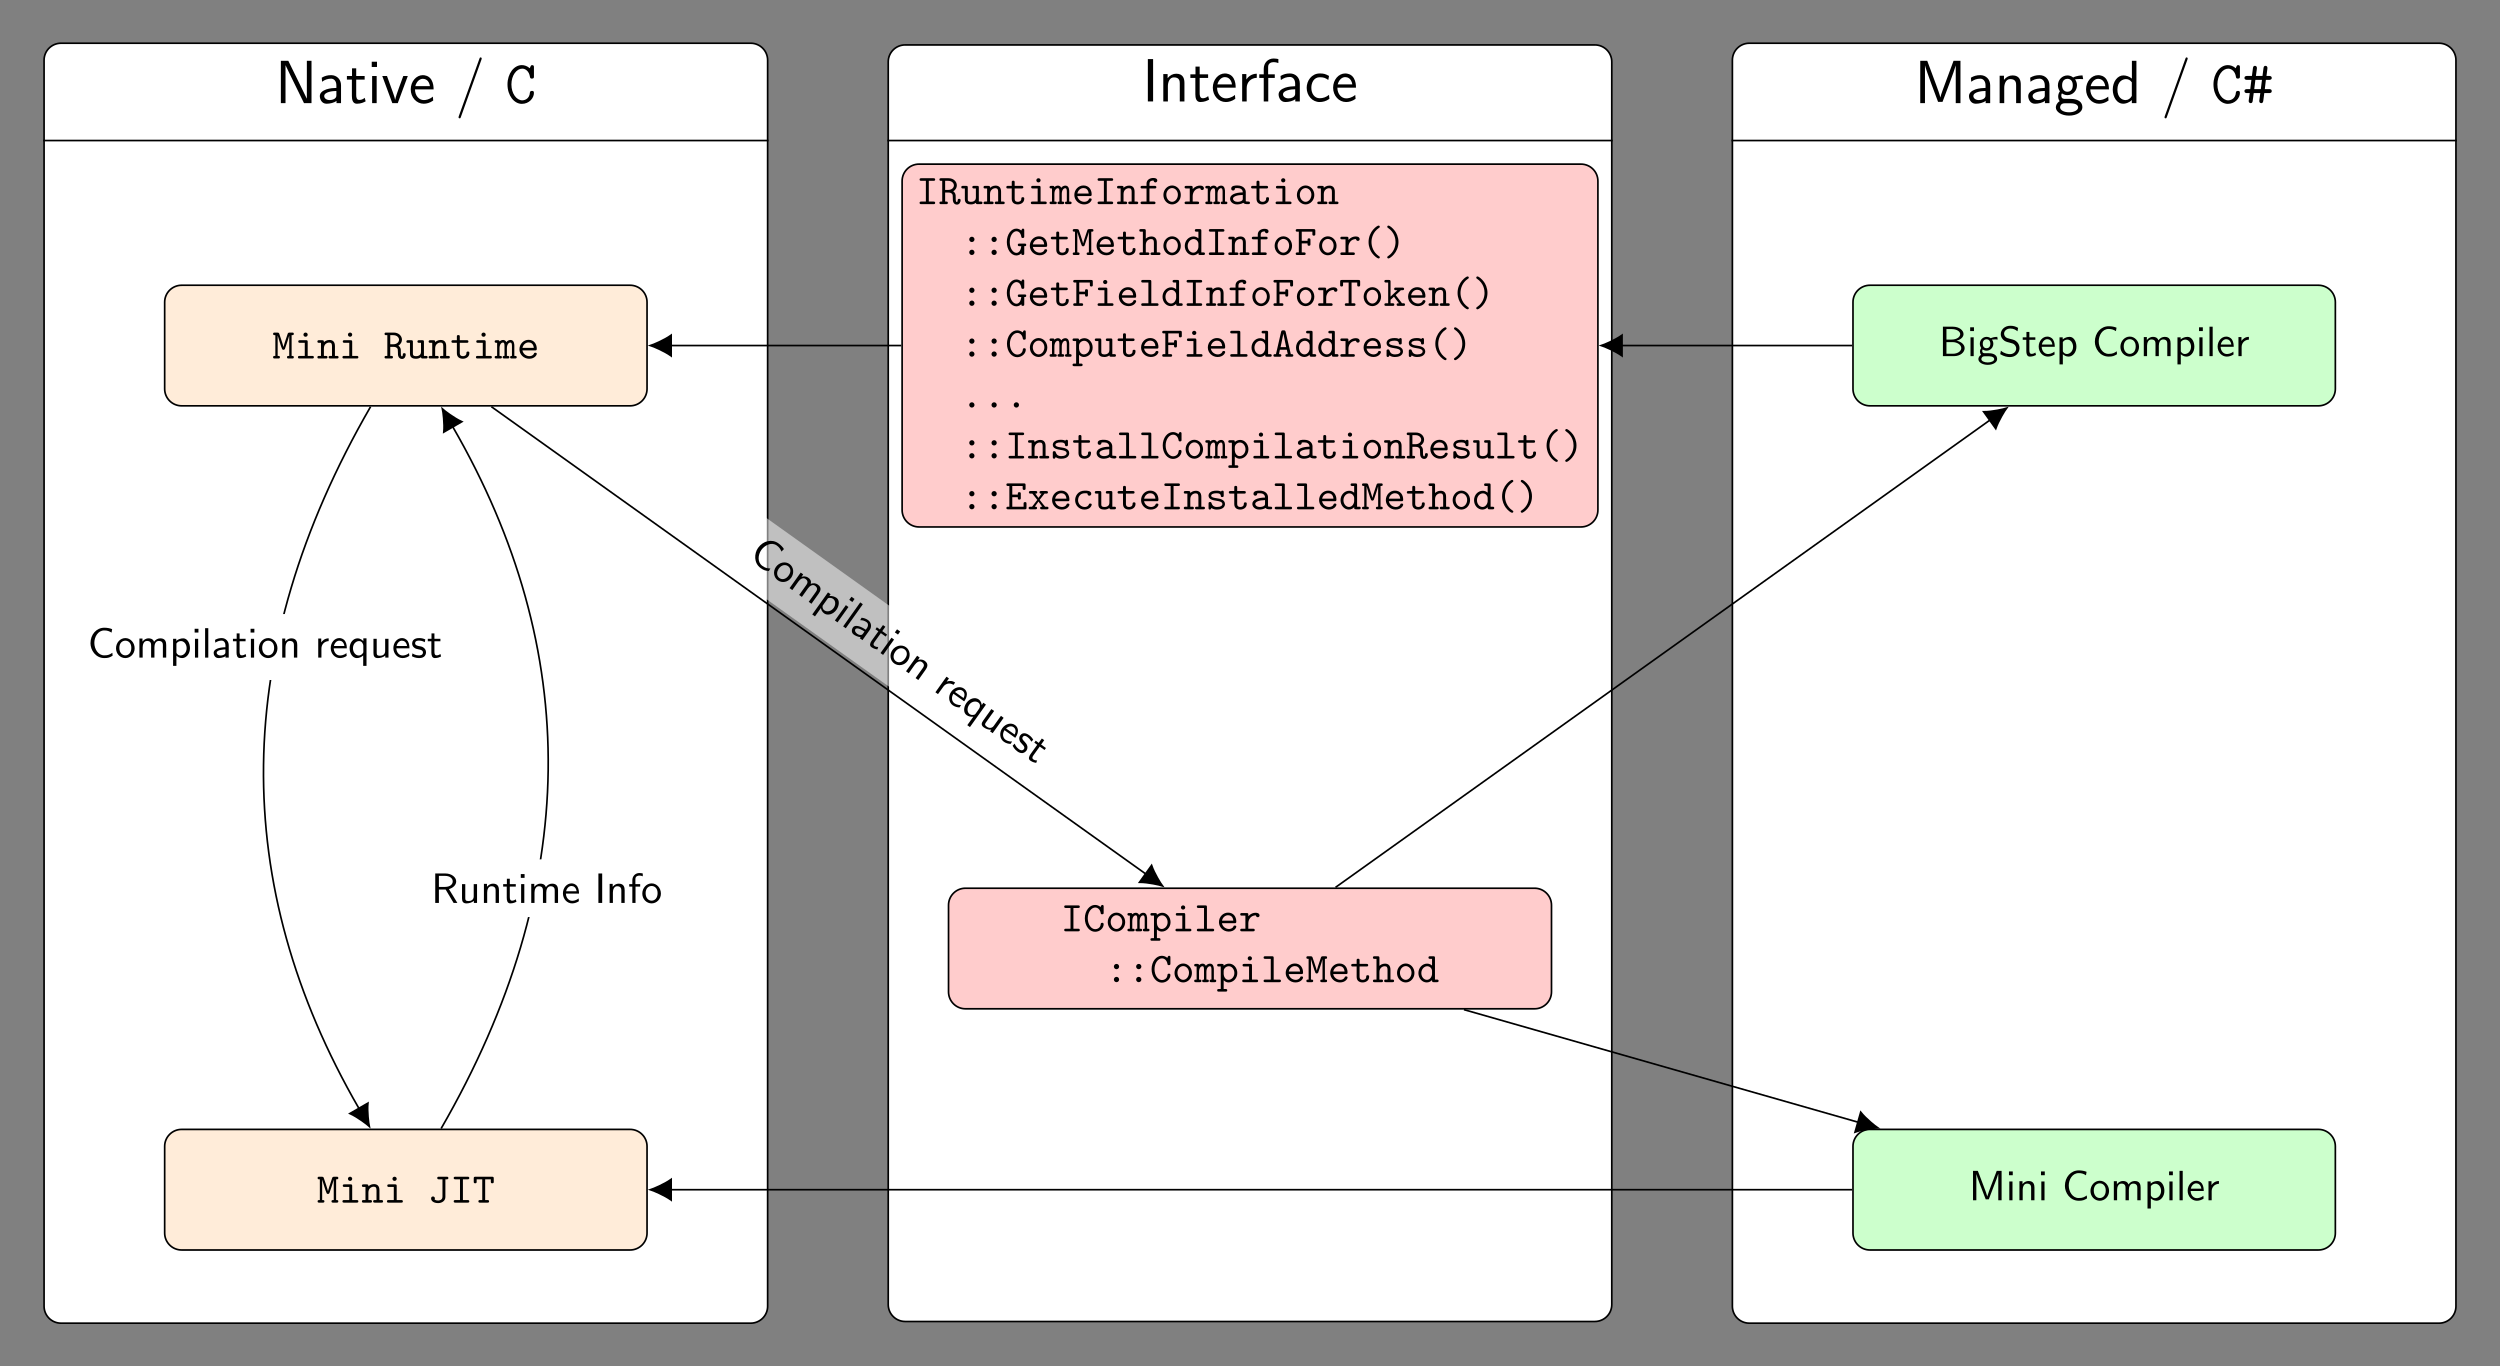 <?xml version="1.0" encoding="UTF-8"?>
<svg xmlns="http://www.w3.org/2000/svg" xmlns:xlink="http://www.w3.org/1999/xlink" width="587.651pt" height="321.189pt" viewBox="0 0 587.651 321.189" version="1.1">
<rect x="0" y="0" width="587.651" height="321.189" fill="#808080" stroke="none"/>
<defs>
<g>
<symbol overflow="visible" id="glyph0-0">
<path style="stroke:none;" d=""/>
</symbol>
<symbol overflow="visible" id="glyph0-1">
<path style="stroke:none;" d="M 3.062 -9.953 L 1.312 -9.953 L 1.312 0 L 2.406 0 L 2.406 -8.891 L 2.422 -8.891 C 2.547 -8.609 3.297 -7.062 3.578 -6.484 L 6.75 0 L 8.516 0 L 8.516 -9.953 L 7.422 -9.953 L 7.422 -1.062 L 7.406 -1.062 C 7.266 -1.344 6.531 -2.891 6.234 -3.469 Z M 3.062 -9.953 "/>
</symbol>
<symbol overflow="visible" id="glyph0-2">
<path style="stroke:none;" d="M 5.609 -4.203 C 5.609 -5.578 4.625 -6.578 3.281 -6.578 C 2.422 -6.578 1.781 -6.391 1.078 -5.984 L 1.156 -5.031 C 1.797 -5.5 2.453 -5.75 3.281 -5.75 C 3.938 -5.75 4.516 -5.219 4.516 -4.172 L 4.516 -3.578 C 3.875 -3.562 3.016 -3.516 2.156 -3.234 C 1.188 -2.891 0.625 -2.359 0.625 -1.656 C 0.625 -1.016 1 0.141 2.219 0.141 C 3.016 0.141 4.016 -0.094 4.547 -0.531 L 4.547 0 L 5.609 0 Z M 4.516 -1.922 C 4.516 -1.641 4.516 -1.297 4.047 -1 C 3.656 -0.766 3.172 -0.719 2.953 -0.719 C 2.188 -0.719 1.656 -1.141 1.656 -1.656 C 1.656 -2.641 3.641 -2.859 4.516 -2.859 Z M 4.516 -1.922 "/>
</symbol>
<symbol overflow="visible" id="glyph0-3">
<path style="stroke:none;" d="M 2.453 -5.531 L 4.438 -5.531 L 4.438 -6.375 L 2.453 -6.375 L 2.453 -8.188 L 1.469 -8.188 L 1.469 -6.375 L 0.266 -6.375 L 0.266 -5.531 L 1.438 -5.531 L 1.438 -1.672 C 1.438 -0.844 1.625 0.141 2.609 0.141 C 3.578 0.141 4.234 -0.188 4.672 -0.422 L 4.453 -1.25 C 3.953 -0.797 3.422 -0.75 3.172 -0.75 C 2.531 -0.75 2.453 -1.422 2.453 -1.922 Z M 2.453 -5.531 "/>
</symbol>
<symbol overflow="visible" id="glyph0-4">
<path style="stroke:none;" d="M 2.266 -9.734 L 1.031 -9.734 L 1.031 -8.5 L 2.266 -8.5 Z M 2.188 -6.375 L 1.125 -6.375 L 1.125 0 L 2.188 0 Z M 2.188 -6.375 "/>
</symbol>
<symbol overflow="visible" id="glyph0-5">
<path style="stroke:none;" d="M 6.203 -6.375 L 5.141 -6.375 L 4.094 -3.516 C 3.844 -2.828 3.312 -1.312 3.234 -0.781 L 3.219 -0.781 C 3.141 -1.281 2.859 -2.062 2.641 -2.688 L 1.312 -6.375 L 0.203 -6.375 L 2.562 0 L 3.844 0 Z M 6.203 -6.375 "/>
</symbol>
<symbol overflow="visible" id="glyph0-6">
<path style="stroke:none;" d="M 5.844 -3.234 C 5.844 -3.844 5.781 -4.719 5.328 -5.484 C 4.734 -6.469 3.734 -6.578 3.312 -6.578 C 1.766 -6.578 0.469 -5.094 0.469 -3.234 C 0.469 -1.328 1.844 0.141 3.516 0.141 C 4.172 0.141 4.969 -0.047 5.75 -0.609 C 5.75 -0.672 5.703 -1.125 5.703 -1.141 C 5.688 -1.156 5.672 -1.484 5.672 -1.531 C 4.812 -0.812 3.969 -0.719 3.547 -0.719 C 2.438 -0.719 1.484 -1.703 1.469 -3.234 Z M 1.547 -4 C 1.797 -4.969 2.469 -5.719 3.312 -5.719 C 3.766 -5.719 4.75 -5.516 4.984 -4 Z M 1.547 -4 "/>
</symbol>
<symbol overflow="visible" id="glyph0-7">
<path style="stroke:none;" d="M 6.172 -10.234 C 6.234 -10.422 6.234 -10.453 6.234 -10.484 C 6.234 -10.672 6.094 -10.75 5.984 -10.75 C 5.797 -10.75 5.75 -10.625 5.688 -10.438 L 0.844 3.062 C 0.781 3.25 0.781 3.281 0.781 3.312 C 0.781 3.469 0.891 3.578 1.047 3.578 C 1.234 3.578 1.281 3.438 1.328 3.281 Z M 6.172 -10.234 "/>
</symbol>
<symbol overflow="visible" id="glyph0-8">
<path style="stroke:none;" d="M 2.531 -9.953 L 1.297 -9.953 L 1.297 0 L 2.531 0 Z M 2.531 -9.953 "/>
</symbol>
<symbol overflow="visible" id="glyph0-9">
<path style="stroke:none;" d="M 6.078 -4.312 C 6.078 -5.188 5.891 -6.516 4.156 -6.516 C 3.359 -6.516 2.672 -6.156 2.125 -5.469 L 2.125 -6.438 L 1.109 -6.438 L 1.109 0 L 2.188 0 L 2.188 -3.578 C 2.188 -4.453 2.531 -5.656 3.609 -5.656 C 4.953 -5.656 4.984 -4.719 4.984 -4.219 L 4.984 0 L 6.078 0 Z M 6.078 -4.312 "/>
</symbol>
<symbol overflow="visible" id="glyph0-10">
<path style="stroke:none;" d="M 2.188 -3.141 C 2.188 -4.594 3.266 -5.531 4.562 -5.547 L 4.562 -6.516 C 3.25 -6.5 2.5 -5.734 2.109 -5.172 L 2.109 -6.438 L 1.125 -6.438 L 1.125 0 L 2.188 0 Z M 2.188 -3.141 "/>
</symbol>
<symbol overflow="visible" id="glyph0-11">
<path style="stroke:none;" d="M 2.484 -5.531 L 4.016 -5.531 L 4.016 -6.375 L 2.453 -6.375 L 2.453 -8.094 C 2.453 -9.062 3.266 -9.234 3.75 -9.234 C 4.25 -9.234 4.688 -9.078 4.859 -9.016 L 4.859 -9.953 C 4.766 -9.984 4.281 -10.094 3.766 -10.094 C 2.391 -10.094 1.422 -9.047 1.422 -7.656 L 1.422 -6.375 L 0.375 -6.375 L 0.375 -5.531 L 1.422 -5.531 L 1.422 0 L 2.484 0 Z M 2.484 -5.531 "/>
</symbol>
<symbol overflow="visible" id="glyph0-12">
<path style="stroke:none;" d="M 5.75 -1.547 C 5.094 -1.016 4.359 -0.75 3.562 -0.75 C 2.359 -0.75 1.594 -1.812 1.594 -3.203 C 1.594 -4.391 2.172 -5.688 3.594 -5.688 C 4.562 -5.688 4.969 -5.469 5.578 -5.047 L 5.75 -5.984 C 4.922 -6.469 4.453 -6.578 3.594 -6.578 C 1.625 -6.578 0.5 -4.828 0.5 -3.203 C 0.5 -1.359 1.828 0.141 3.547 0.141 C 4.25 0.141 5.047 -0.031 5.844 -0.609 C 5.844 -0.641 5.797 -1.094 5.781 -1.141 Z M 5.75 -1.547 "/>
</symbol>
<symbol overflow="visible" id="glyph0-13">
<path style="stroke:none;" d="M 3 -9.953 L 1.359 -9.953 L 1.359 0 L 2.469 0 L 2.469 -8.844 L 2.484 -8.844 C 2.688 -7.875 5 -1.734 5.547 -0.297 L 6.594 -0.297 C 7.078 -1.531 9.438 -7.781 9.703 -8.859 L 9.703 0 L 10.812 0 L 10.812 -9.953 L 9.188 -9.953 L 7.547 -5.531 C 6.797 -3.531 6.234 -2.016 6.094 -1.359 L 6.078 -1.359 C 6.031 -1.609 5.859 -2.141 5.672 -2.703 C 5.406 -3.469 5.406 -3.5 5.172 -4.094 Z M 3 -9.953 "/>
</symbol>
<symbol overflow="visible" id="glyph0-14">
<path style="stroke:none;" d="M 4.891 -5.656 C 4.891 -5.656 4.922 -5.625 4.938 -5.594 C 5.234 -5.625 5.547 -5.672 6.078 -5.672 C 6.125 -5.672 6.453 -5.672 6.812 -5.641 L 6.656 -6.516 C 6.391 -6.516 5.406 -6.5 4.453 -6.031 C 3.984 -6.438 3.406 -6.516 3.125 -6.516 C 1.875 -6.516 0.875 -5.469 0.875 -4.203 C 0.875 -3.688 1.031 -3.219 1.344 -2.781 C 1.016 -2.328 0.938 -1.891 0.938 -1.547 C 0.938 -1.016 1.141 -0.656 1.297 -0.469 C 0.562 0 0.391 0.609 0.391 1.016 C 0.391 2.062 1.75 2.938 3.5 2.938 C 5.25 2.938 6.625 2.094 6.625 1 C 6.625 -1 4.297 -1 3.719 -1 L 2.5 -1 C 2.297 -1 1.672 -1 1.672 -1.766 C 1.672 -2.078 1.734 -2.172 1.828 -2.297 C 2.062 -2.125 2.531 -1.875 3.109 -1.875 C 4.344 -1.875 5.359 -2.891 5.359 -4.203 C 5.359 -4.719 5.172 -5.25 4.875 -5.641 Z M 3.125 -2.672 C 2.5 -2.672 1.859 -3.094 1.859 -4.188 C 1.859 -5.469 2.672 -5.719 3.109 -5.719 C 3.75 -5.719 4.375 -5.297 4.375 -4.203 C 4.375 -2.922 3.578 -2.672 3.125 -2.672 Z M 3.734 0.031 C 4.047 0.031 5.625 0.031 5.625 1.016 C 5.625 1.672 4.641 2.156 3.516 2.156 C 2.391 2.156 1.391 1.703 1.391 1 C 1.391 0.969 1.391 0.031 2.484 0.031 Z M 3.734 0.031 "/>
</symbol>
<symbol overflow="visible" id="glyph0-15">
<path style="stroke:none;" d="M 6.062 -9.953 L 5 -9.953 L 5 -5.766 C 4.344 -6.312 3.594 -6.516 2.984 -6.516 C 1.625 -6.516 0.5 -5.047 0.5 -3.188 C 0.5 -1.328 1.562 0.141 2.922 0.141 C 3.453 0.141 4.266 -0.031 4.984 -0.734 L 4.984 0 L 6.062 0 Z M 4.984 -1.688 C 4.641 -1.078 4.125 -0.719 3.5 -0.719 C 2.625 -0.719 1.594 -1.391 1.594 -3.172 C 1.594 -5.078 2.812 -5.656 3.641 -5.656 C 4.203 -5.656 4.656 -5.359 4.984 -4.891 Z M 4.984 -1.688 "/>
</symbol>
<symbol overflow="visible" id="glyph1-0">
<path style="stroke:none;" d=""/>
</symbol>
<symbol overflow="visible" id="glyph1-1">
<path style="stroke:none;" d="M 6.797 -8.391 C 6.797 -8.625 6.797 -8.938 6.391 -8.938 C 6.141 -8.938 6.062 -8.781 6.016 -8.672 C 5.969 -8.562 5.859 -8.312 5.812 -8.203 C 5.219 -8.719 4.562 -8.938 3.953 -8.938 C 2.109 -8.938 0.578 -6.953 0.578 -4.391 C 0.578 -1.766 2.156 0.172 3.953 0.172 C 5.641 0.172 6.797 -1.156 6.797 -2.422 C 6.797 -2.875 6.5 -2.875 6.328 -2.875 C 6.125 -2.875 5.891 -2.797 5.859 -2.547 C 5.75 -0.766 4.297 -0.656 4.062 -0.656 C 2.719 -0.656 1.5 -2.219 1.5 -4.391 C 1.5 -6.562 2.734 -8.109 4.047 -8.109 C 4.812 -8.109 5.672 -7.484 5.859 -6.172 C 5.906 -5.859 6.031 -5.766 6.328 -5.766 C 6.797 -5.766 6.797 -6.031 6.797 -6.312 Z M 6.797 -8.391 "/>
</symbol>
<symbol overflow="visible" id="glyph1-2">
<path style="stroke:none;" d="M 5.141 -2.359 L 6.234 -2.359 C 6.422 -2.359 6.891 -2.359 6.891 -2.828 C 6.891 -3.297 6.438 -3.297 6.234 -3.297 L 5.266 -3.297 L 5.516 -5.469 L 6.234 -5.469 C 6.422 -5.469 6.891 -5.469 6.891 -5.922 C 6.891 -6.391 6.438 -6.391 6.234 -6.391 L 5.656 -6.391 L 5.875 -8.125 C 5.938 -8.594 5.688 -8.766 5.422 -8.766 C 5.016 -8.766 4.984 -8.391 4.953 -8.203 L 4.719 -6.391 L 3.172 -6.391 L 3.406 -8.125 C 3.453 -8.594 3.203 -8.766 2.938 -8.766 C 2.531 -8.766 2.5 -8.391 2.469 -8.203 L 2.234 -6.391 L 1.141 -6.391 C 0.953 -6.391 0.484 -6.391 0.484 -5.938 C 0.484 -5.469 0.938 -5.469 1.141 -5.469 L 2.109 -5.469 L 1.844 -3.297 L 1.141 -3.297 C 0.953 -3.297 0.484 -3.297 0.484 -2.844 C 0.484 -2.359 0.938 -2.359 1.141 -2.359 L 1.719 -2.359 L 1.484 -0.641 C 1.406 0 1.906 0 1.953 0 C 2.359 0 2.391 -0.375 2.422 -0.562 L 2.656 -2.359 L 4.203 -2.359 L 3.969 -0.641 C 3.891 0 4.391 0 4.438 0 C 4.828 0 4.875 -0.375 4.906 -0.562 Z M 3.047 -5.469 L 4.594 -5.469 L 4.328 -3.297 L 2.781 -3.297 Z M 3.047 -5.469 "/>
</symbol>
<symbol overflow="visible" id="glyph2-0">
<path style="stroke:none;" d=""/>
</symbol>
<symbol overflow="visible" id="glyph2-1">
<path style="stroke:none;" d="M 2.891 -3.672 C 2.766 -3.312 2.688 -3.031 2.625 -2.734 L 2.609 -2.734 C 2.516 -3.203 1.641 -5.797 1.609 -5.859 C 1.516 -6.094 1.266 -6.094 1.125 -6.094 L 0.562 -6.094 C 0.422 -6.094 0.172 -6.094 0.172 -5.797 C 0.172 -5.484 0.375 -5.484 0.703 -5.484 L 0.703 -0.609 C 0.375 -0.609 0.172 -0.609 0.172 -0.297 C 0.172 0 0.422 0 0.562 0 L 1.391 0 C 1.531 0 1.781 0 1.781 -0.297 C 1.781 -0.609 1.578 -0.609 1.25 -0.609 L 1.25 -5.359 L 1.266 -5.359 C 1.375 -4.906 2.016 -2.984 2.047 -2.859 C 2.141 -2.625 2.266 -2.25 2.312 -2.188 C 2.375 -2.109 2.5 -2.031 2.609 -2.031 C 2.734 -2.031 2.875 -2.109 2.953 -2.25 C 2.984 -2.312 3.844 -4.828 3.953 -5.359 L 3.969 -5.359 L 3.969 -0.609 C 3.656 -0.609 3.438 -0.609 3.438 -0.297 C 3.438 0 3.688 0 3.844 0 L 4.656 0 C 4.812 0 5.047 0 5.047 -0.297 C 5.047 -0.609 4.844 -0.609 4.531 -0.609 L 4.531 -5.484 C 4.844 -5.484 5.047 -5.484 5.047 -5.797 C 5.047 -6.094 4.812 -6.094 4.656 -6.094 L 4.094 -6.094 C 3.688 -6.094 3.656 -5.953 3.562 -5.688 Z M 2.891 -3.672 "/>
</symbol>
<symbol overflow="visible" id="glyph2-2">
<path style="stroke:none;" d="M 3.078 -3.891 C 3.078 -4.203 3.016 -4.297 2.688 -4.297 L 1.266 -4.297 C 1.109 -4.297 0.859 -4.297 0.859 -4 C 0.859 -3.688 1.109 -3.688 1.266 -3.688 L 2.391 -3.688 L 2.391 -0.609 L 1.188 -0.609 C 1.031 -0.609 0.781 -0.609 0.781 -0.297 C 0.781 0 1.031 0 1.188 0 L 4.125 0 C 4.281 0 4.531 0 4.531 -0.297 C 4.531 -0.609 4.281 -0.609 4.125 -0.609 L 3.078 -0.609 Z M 3.078 -5.609 C 3.078 -5.875 2.859 -6.094 2.578 -6.094 C 2.297 -6.094 2.078 -5.875 2.078 -5.609 C 2.078 -5.328 2.297 -5.109 2.578 -5.109 C 2.859 -5.109 3.078 -5.328 3.078 -5.609 Z M 3.078 -5.609 "/>
</symbol>
<symbol overflow="visible" id="glyph2-3">
<path style="stroke:none;" d="M 1.656 -3.828 C 1.656 -4.141 1.656 -4.297 1.25 -4.297 L 0.531 -4.297 C 0.375 -4.297 0.125 -4.297 0.125 -3.984 C 0.125 -3.688 0.375 -3.688 0.516 -3.688 L 0.969 -3.688 L 0.969 -0.609 L 0.531 -0.609 C 0.375 -0.609 0.125 -0.609 0.125 -0.297 C 0.125 0 0.375 0 0.516 0 L 2.109 0 C 2.25 0 2.5 0 2.5 -0.297 C 2.5 -0.609 2.25 -0.609 2.094 -0.609 L 1.656 -0.609 L 1.656 -2.375 C 1.656 -3.375 2.391 -3.75 2.906 -3.75 C 3.422 -3.75 3.562 -3.469 3.562 -2.875 L 3.562 -0.609 L 3.188 -0.609 C 3.016 -0.609 2.766 -0.609 2.766 -0.297 C 2.766 0 3.047 0 3.188 0 L 4.703 0 C 4.844 0 5.109 0 5.109 -0.297 C 5.109 -0.609 4.859 -0.609 4.688 -0.609 L 4.25 -0.609 L 4.25 -2.922 C 4.25 -3.922 3.75 -4.359 2.953 -4.359 C 2.297 -4.359 1.844 -4.016 1.656 -3.828 Z M 1.656 -3.828 "/>
</symbol>
<symbol overflow="visible" id="glyph2-4">
<path style="stroke:none;" d="M 1.562 -5.484 L 2.266 -5.484 C 3.188 -5.484 3.625 -4.891 3.625 -4.422 C 3.625 -3.922 3.188 -3.344 2.266 -3.344 L 1.562 -3.344 Z M 3.469 -3.031 C 4.125 -3.406 4.312 -4 4.312 -4.422 C 4.312 -5.281 3.562 -6.094 2.375 -6.094 L 0.625 -6.094 C 0.453 -6.094 0.219 -6.094 0.219 -5.781 C 0.219 -5.484 0.469 -5.484 0.625 -5.484 L 0.875 -5.484 L 0.875 -0.609 L 0.625 -0.609 C 0.453 -0.609 0.219 -0.609 0.219 -0.297 C 0.219 0 0.469 0 0.625 0 L 1.797 0 C 1.953 0 2.203 0 2.203 -0.297 C 2.203 -0.609 1.969 -0.609 1.797 -0.609 L 1.562 -0.609 L 1.562 -2.734 L 2.328 -2.734 C 2.516 -2.734 2.828 -2.734 3.141 -2.469 C 3.359 -2.25 3.359 -2.031 3.359 -1.609 C 3.359 -0.969 3.359 -0.672 3.547 -0.344 C 3.719 -0.047 4 0.109 4.344 0.109 C 4.969 0.109 5.203 -0.547 5.203 -0.922 C 5.203 -1.25 4.969 -1.25 4.859 -1.25 C 4.75 -1.25 4.531 -1.25 4.516 -0.953 C 4.516 -0.875 4.5 -0.5 4.328 -0.5 C 4.047 -0.5 4.047 -0.953 4.047 -1.484 C 4.047 -2.109 4.047 -2.188 3.953 -2.422 C 3.844 -2.719 3.609 -2.922 3.469 -3.031 Z M 3.469 -3.031 "/>
</symbol>
<symbol overflow="visible" id="glyph2-5">
<path style="stroke:none;" d="M 3.562 -0.312 C 3.578 0 3.781 0 3.969 0 L 4.688 0 C 4.859 0 5.109 0 5.109 -0.312 C 5.109 -0.609 4.844 -0.609 4.703 -0.609 L 4.25 -0.609 L 4.25 -3.891 C 4.25 -4.203 4.203 -4.297 3.859 -4.297 L 3.125 -4.297 C 2.969 -4.297 2.719 -4.297 2.719 -3.984 C 2.719 -3.688 2.984 -3.688 3.125 -3.688 L 3.562 -3.688 L 3.562 -1.562 C 3.562 -0.672 2.766 -0.547 2.438 -0.547 C 1.656 -0.547 1.656 -0.875 1.656 -1.203 L 1.656 -3.891 C 1.656 -4.203 1.594 -4.297 1.25 -4.297 L 0.531 -4.297 C 0.375 -4.297 0.125 -4.297 0.125 -3.984 C 0.125 -3.688 0.375 -3.688 0.516 -3.688 L 0.969 -3.688 L 0.969 -1.141 C 0.969 -0.172 1.656 0.062 2.375 0.062 C 2.797 0.062 3.203 -0.047 3.562 -0.312 Z M 3.562 -0.312 "/>
</symbol>
<symbol overflow="visible" id="glyph2-6">
<path style="stroke:none;" d="M 2.219 -3.688 L 3.844 -3.688 C 4 -3.688 4.25 -3.688 4.25 -3.984 C 4.25 -4.297 4 -4.297 3.844 -4.297 L 2.219 -4.297 L 2.219 -5.109 C 2.219 -5.297 2.219 -5.516 1.875 -5.516 C 1.531 -5.516 1.531 -5.312 1.531 -5.109 L 1.531 -4.297 L 0.656 -4.297 C 0.5 -4.297 0.25 -4.297 0.25 -3.984 C 0.25 -3.688 0.5 -3.688 0.641 -3.688 L 1.531 -3.688 L 1.531 -1.25 C 1.531 -0.297 2.203 0.062 2.938 0.062 C 3.672 0.062 4.469 -0.375 4.469 -1.25 C 4.469 -1.438 4.469 -1.641 4.125 -1.641 C 3.797 -1.641 3.781 -1.438 3.781 -1.266 C 3.781 -0.641 3.203 -0.547 2.984 -0.547 C 2.219 -0.547 2.219 -1.062 2.219 -1.312 Z M 2.219 -3.688 "/>
</symbol>
<symbol overflow="visible" id="glyph2-7">
<path style="stroke:none;" d="M 1.094 -4 C 1.062 -4.297 0.875 -4.297 0.688 -4.297 L 0.375 -4.297 C 0.219 -4.297 -0.047 -4.297 -0.047 -4 C -0.047 -3.688 0.172 -3.688 0.531 -3.688 L 0.531 -0.609 C 0.172 -0.609 -0.047 -0.609 -0.047 -0.297 C -0.047 0 0.234 0 0.375 0 L 1.25 0 C 1.391 0 1.656 0 1.656 -0.297 C 1.656 -0.609 1.453 -0.609 1.094 -0.609 L 1.094 -2.391 C 1.094 -3.281 1.5 -3.75 1.906 -3.75 C 2.141 -3.75 2.266 -3.578 2.266 -2.938 L 2.266 -0.609 C 2.078 -0.609 1.828 -0.609 1.828 -0.297 C 1.828 0 2.109 0 2.25 0 L 2.984 0 C 3.141 0 3.406 0 3.406 -0.297 C 3.406 -0.609 3.188 -0.609 2.828 -0.609 L 2.828 -2.391 C 2.828 -3.281 3.234 -3.75 3.656 -3.75 C 3.875 -3.75 4.016 -3.578 4.016 -2.938 L 4.016 -0.609 C 3.828 -0.609 3.578 -0.609 3.578 -0.297 C 3.578 0 3.844 0 3.984 0 L 4.734 0 C 4.891 0 5.141 0 5.141 -0.297 C 5.141 -0.609 4.938 -0.609 4.578 -0.609 L 4.578 -3.016 C 4.578 -3.219 4.578 -4.359 3.688 -4.359 C 3.391 -4.359 2.984 -4.234 2.703 -3.844 C 2.547 -4.172 2.266 -4.359 1.938 -4.359 C 1.625 -4.359 1.328 -4.219 1.094 -4 Z M 1.094 -4 "/>
</symbol>
<symbol overflow="visible" id="glyph2-8">
<path style="stroke:none;" d="M 4.234 -1.906 C 4.438 -1.906 4.625 -1.906 4.625 -2.266 C 4.625 -3.406 3.984 -4.391 2.688 -4.391 C 1.5 -4.391 0.547 -3.391 0.547 -2.156 C 0.547 -0.953 1.562 0.062 2.844 0.062 C 4.156 0.062 4.625 -0.844 4.625 -1.094 C 4.625 -1.359 4.344 -1.359 4.281 -1.359 C 4.094 -1.359 4.016 -1.328 3.953 -1.141 C 3.734 -0.641 3.188 -0.547 2.906 -0.547 C 2.156 -0.547 1.422 -1.047 1.25 -1.906 Z M 1.266 -2.5 C 1.406 -3.234 2 -3.781 2.688 -3.781 C 3.203 -3.781 3.828 -3.531 3.922 -2.5 Z M 1.266 -2.5 "/>
</symbol>
<symbol overflow="visible" id="glyph2-9">
<path style="stroke:none;" d="M 4.062 -5.484 L 4.359 -5.484 C 4.516 -5.484 4.766 -5.484 4.766 -5.797 C 4.766 -6.094 4.5 -6.094 4.359 -6.094 L 2.547 -6.094 C 2.406 -6.094 2.141 -6.094 2.141 -5.797 C 2.141 -5.484 2.406 -5.484 2.547 -5.484 L 3.375 -5.484 L 3.375 -1.391 C 3.375 -0.547 2.547 -0.5 2.359 -0.5 C 2.281 -0.5 1.797 -0.5 1.516 -0.75 C 1.562 -0.812 1.594 -0.859 1.594 -1.016 C 1.594 -1.25 1.406 -1.453 1.156 -1.453 C 0.922 -1.453 0.703 -1.312 0.703 -0.984 C 0.703 -0.359 1.359 0.109 2.359 0.109 C 3.25 0.109 4.062 -0.422 4.062 -1.328 Z M 4.062 -5.484 "/>
</symbol>
<symbol overflow="visible" id="glyph2-10">
<path style="stroke:none;" d="M 2.953 -5.484 L 4.031 -5.484 C 4.188 -5.484 4.453 -5.484 4.453 -5.781 C 4.453 -6.094 4.188 -6.094 4.031 -6.094 L 1.203 -6.094 C 1.047 -6.094 0.781 -6.094 0.781 -5.797 C 0.781 -5.484 1.047 -5.484 1.203 -5.484 L 2.266 -5.484 L 2.266 -0.609 L 1.203 -0.609 C 1.047 -0.609 0.781 -0.609 0.781 -0.312 C 0.781 0 1.047 0 1.203 0 L 4.031 0 C 4.188 0 4.453 0 4.453 -0.297 C 4.453 -0.609 4.188 -0.609 4.031 -0.609 L 2.953 -0.609 Z M 2.953 -5.484 "/>
</symbol>
<symbol overflow="visible" id="glyph2-11">
<path style="stroke:none;" d="M 2.953 -5.484 L 4.281 -5.484 L 4.281 -4.953 C 4.281 -4.766 4.281 -4.547 4.609 -4.547 C 4.969 -4.547 4.969 -4.75 4.969 -4.953 L 4.969 -5.688 C 4.969 -5.984 4.906 -6.094 4.562 -6.094 L 0.672 -6.094 C 0.344 -6.094 0.266 -6.016 0.266 -5.688 L 0.266 -4.953 C 0.266 -4.766 0.266 -4.547 0.594 -4.547 C 0.953 -4.547 0.953 -4.75 0.953 -4.953 L 0.953 -5.484 L 2.266 -5.484 L 2.266 -0.609 L 1.75 -0.609 C 1.609 -0.609 1.359 -0.609 1.359 -0.312 C 1.359 0 1.594 0 1.75 0 L 3.484 0 C 3.625 0 3.875 0 3.875 -0.297 C 3.875 -0.609 3.641 -0.609 3.484 -0.609 L 2.953 -0.609 Z M 2.953 -5.484 "/>
</symbol>
<symbol overflow="visible" id="glyph2-12">
<path style="stroke:none;" d="M 2.516 -3.688 L 3.734 -3.688 C 3.891 -3.688 4.141 -3.688 4.141 -3.984 C 4.141 -4.297 3.891 -4.297 3.734 -4.297 L 2.516 -4.297 L 2.516 -4.766 C 2.516 -5.547 3.188 -5.547 3.484 -5.547 C 3.484 -5.5 3.578 -5.109 3.922 -5.109 C 4.125 -5.109 4.359 -5.281 4.359 -5.547 C 4.359 -6.156 3.562 -6.156 3.406 -6.156 C 2.609 -6.156 1.828 -5.688 1.828 -4.828 L 1.828 -4.297 L 0.844 -4.297 C 0.672 -4.297 0.422 -4.297 0.422 -3.984 C 0.422 -3.688 0.672 -3.688 0.828 -3.688 L 1.828 -3.688 L 1.828 -0.609 L 0.828 -0.609 C 0.672 -0.609 0.422 -0.609 0.422 -0.312 C 0.422 0 0.672 0 0.828 0 L 3.531 0 C 3.672 0 3.938 0 3.938 -0.297 C 3.938 -0.609 3.672 -0.609 3.531 -0.609 L 2.516 -0.609 Z M 2.516 -3.688 "/>
</symbol>
<symbol overflow="visible" id="glyph2-13">
<path style="stroke:none;" d="M 4.656 -2.156 C 4.656 -3.406 3.734 -4.391 2.609 -4.391 C 1.5 -4.391 0.562 -3.406 0.562 -2.156 C 0.562 -0.891 1.516 0.062 2.609 0.062 C 3.703 0.062 4.656 -0.891 4.656 -2.156 Z M 2.609 -0.547 C 1.875 -0.547 1.25 -1.297 1.25 -2.219 C 1.25 -3.125 1.906 -3.781 2.609 -3.781 C 3.328 -3.781 3.969 -3.125 3.969 -2.219 C 3.969 -1.297 3.344 -0.547 2.609 -0.547 Z M 2.609 -0.547 "/>
</symbol>
<symbol overflow="visible" id="glyph2-14">
<path style="stroke:none;" d="M 2.219 -1.859 C 2.219 -2.797 2.797 -3.75 4 -3.75 C 4.016 -3.516 4.188 -3.312 4.438 -3.312 C 4.656 -3.312 4.859 -3.469 4.859 -3.734 C 4.859 -3.938 4.734 -4.359 3.906 -4.359 C 3.406 -4.359 2.766 -4.172 2.219 -3.547 L 2.219 -3.891 C 2.219 -4.203 2.156 -4.297 1.812 -4.297 L 0.719 -4.297 C 0.562 -4.297 0.312 -4.297 0.312 -4 C 0.312 -3.688 0.562 -3.688 0.719 -3.688 L 1.531 -3.688 L 1.531 -0.609 L 0.719 -0.609 C 0.562 -0.609 0.312 -0.609 0.312 -0.312 C 0.312 0 0.562 0 0.719 0 L 3.312 0 C 3.469 0 3.734 0 3.734 -0.297 C 3.734 -0.609 3.469 -0.609 3.312 -0.609 L 2.219 -0.609 Z M 2.219 -1.859 "/>
</symbol>
<symbol overflow="visible" id="glyph2-15">
<path style="stroke:none;" d="M 3.656 -0.312 C 3.875 -0.016 4.344 0 4.719 0 C 5 0 5.219 0 5.219 -0.312 C 5.219 -0.609 4.969 -0.609 4.828 -0.609 C 4.406 -0.609 4.312 -0.656 4.234 -0.688 L 4.234 -2.844 C 4.234 -3.547 3.688 -4.391 2.25 -4.391 C 1.828 -4.391 0.812 -4.391 0.812 -3.656 C 0.812 -3.359 1.016 -3.203 1.25 -3.203 C 1.406 -3.203 1.688 -3.297 1.688 -3.656 C 1.688 -3.734 1.703 -3.75 1.906 -3.766 C 2.047 -3.781 2.172 -3.781 2.266 -3.781 C 3.016 -3.781 3.531 -3.469 3.531 -2.766 C 1.781 -2.734 0.547 -2.234 0.547 -1.281 C 0.547 -0.594 1.172 0.062 2.188 0.062 C 2.562 0.062 3.188 -0.016 3.656 -0.312 Z M 3.531 -2.172 L 3.531 -1.328 C 3.531 -1.109 3.531 -0.891 3.156 -0.719 C 2.797 -0.547 2.344 -0.547 2.266 -0.547 C 1.641 -0.547 1.234 -0.891 1.234 -1.281 C 1.234 -1.766 2.094 -2.141 3.531 -2.172 Z M 3.531 -2.172 "/>
</symbol>
<symbol overflow="visible" id="glyph2-16">
<path style="stroke:none;" d="M 3.234 -3.672 C 3.234 -4.031 2.938 -4.297 2.625 -4.297 C 2.25 -4.297 2 -3.984 2 -3.672 C 2 -3.312 2.297 -3.047 2.609 -3.047 C 2.984 -3.047 3.234 -3.359 3.234 -3.672 Z M 3.234 -0.625 C 3.234 -0.984 2.938 -1.25 2.625 -1.25 C 2.25 -1.25 2 -0.938 2 -0.625 C 2 -0.266 2.297 0 2.609 0 C 2.984 0 3.234 -0.312 3.234 -0.625 Z M 3.234 -0.625 "/>
</symbol>
<symbol overflow="visible" id="glyph2-17">
<path style="stroke:none;" d="M 4.469 -2.078 C 4.719 -2.078 4.938 -2.078 4.938 -2.391 C 4.938 -2.688 4.688 -2.688 4.531 -2.688 L 3.344 -2.688 C 3.203 -2.688 2.953 -2.688 2.953 -2.391 C 2.953 -2.078 3.188 -2.078 3.344 -2.078 L 3.766 -2.078 C 3.656 -0.969 3.156 -0.5 2.625 -0.5 C 1.828 -0.5 1.062 -1.578 1.062 -3.047 C 1.062 -4.562 1.859 -5.594 2.641 -5.594 C 2.984 -5.594 3.625 -5.359 3.781 -4.281 C 3.812 -4.109 3.875 -4 4.125 -4 C 4.469 -4 4.469 -4.203 4.469 -4.406 L 4.469 -5.797 C 4.469 -5.953 4.469 -6.203 4.172 -6.203 C 3.969 -6.203 3.922 -6.094 3.766 -5.75 C 3.422 -6.047 3.016 -6.203 2.609 -6.203 C 1.406 -6.203 0.375 -4.859 0.375 -3.047 C 0.375 -1.219 1.422 0.109 2.609 0.109 C 3.172 0.109 3.594 -0.188 3.781 -0.422 C 3.781 -0.203 3.781 0 4.141 0 C 4.469 0 4.469 -0.219 4.469 -0.406 Z M 4.469 -2.078 "/>
</symbol>
<symbol overflow="visible" id="glyph2-18">
<path style="stroke:none;" d="M 4.25 -2.922 C 4.25 -3.922 3.75 -4.359 2.953 -4.359 C 2.297 -4.359 1.844 -4.016 1.656 -3.828 L 1.656 -5.688 C 1.656 -5.984 1.594 -6.094 1.25 -6.094 L 0.531 -6.094 C 0.375 -6.094 0.125 -6.094 0.125 -5.781 C 0.125 -5.484 0.375 -5.484 0.516 -5.484 L 0.969 -5.484 L 0.969 -0.609 L 0.531 -0.609 C 0.375 -0.609 0.125 -0.609 0.125 -0.297 C 0.125 0 0.375 0 0.516 0 L 2.109 0 C 2.25 0 2.5 0 2.5 -0.297 C 2.5 -0.609 2.25 -0.609 2.094 -0.609 L 1.656 -0.609 L 1.656 -2.375 C 1.656 -3.375 2.391 -3.75 2.906 -3.75 C 3.422 -3.75 3.562 -3.469 3.562 -2.875 L 3.562 -0.609 L 3.188 -0.609 C 3.016 -0.609 2.766 -0.609 2.766 -0.297 C 2.766 0 3.047 0 3.188 0 L 4.703 0 C 4.844 0 5.109 0 5.109 -0.297 C 5.109 -0.609 4.859 -0.609 4.688 -0.609 L 4.25 -0.609 Z M 4.25 -2.922 "/>
</symbol>
<symbol overflow="visible" id="glyph2-19">
<path style="stroke:none;" d="M 3.562 -0.5 C 3.562 -0.141 3.562 0 3.969 0 L 4.688 0 C 4.859 0 5.109 0 5.109 -0.312 C 5.109 -0.609 4.844 -0.609 4.703 -0.609 L 4.25 -0.609 L 4.25 -5.688 C 4.25 -5.984 4.203 -6.094 3.859 -6.094 L 3.125 -6.094 C 2.969 -6.094 2.719 -6.094 2.719 -5.781 C 2.719 -5.484 2.984 -5.484 3.125 -5.484 L 3.562 -5.484 L 3.562 -3.906 C 3.234 -4.203 2.828 -4.359 2.406 -4.359 C 1.312 -4.359 0.359 -3.406 0.359 -2.141 C 0.359 -0.906 1.25 0.062 2.312 0.062 C 2.875 0.062 3.297 -0.203 3.562 -0.5 Z M 3.562 -2.641 L 3.562 -1.938 C 3.562 -1.375 3.125 -0.547 2.359 -0.547 C 1.641 -0.547 1.047 -1.25 1.047 -2.141 C 1.047 -3.094 1.75 -3.75 2.438 -3.75 C 3.078 -3.75 3.562 -3.188 3.562 -2.641 Z M 3.562 -2.641 "/>
</symbol>
<symbol overflow="visible" id="glyph2-20">
<path style="stroke:none;" d="M 1.703 -2.734 L 3.062 -2.734 C 3.062 -2.328 3.062 -2.172 3.406 -2.172 C 3.75 -2.172 3.75 -2.391 3.75 -2.578 L 3.75 -3.516 C 3.75 -3.703 3.75 -3.922 3.406 -3.922 C 3.062 -3.922 3.062 -3.766 3.062 -3.344 L 1.703 -3.344 L 1.703 -5.484 L 4.203 -5.484 L 4.203 -4.953 C 4.203 -4.766 4.203 -4.547 4.531 -4.547 C 4.891 -4.547 4.891 -4.75 4.891 -4.953 L 4.891 -5.688 C 4.891 -5.984 4.828 -6.094 4.484 -6.094 L 0.688 -6.094 C 0.531 -6.094 0.281 -6.094 0.281 -5.781 C 0.281 -5.484 0.531 -5.484 0.688 -5.484 L 1.016 -5.484 L 1.016 -0.609 L 0.688 -0.609 C 0.531 -0.609 0.281 -0.609 0.281 -0.297 C 0.281 0 0.531 0 0.688 0 L 2.219 0 C 2.375 0 2.625 0 2.625 -0.297 C 2.625 -0.609 2.375 -0.609 2.219 -0.609 L 1.703 -0.609 Z M 1.703 -2.734 "/>
</symbol>
<symbol overflow="visible" id="glyph2-21">
<path style="stroke:none;" d="M 4.359 0.531 C 4.359 0.391 4.281 0.344 4.109 0.234 C 2.875 -0.609 2.406 -1.938 2.406 -3.047 C 2.406 -4.047 2.797 -5.438 4.125 -6.344 C 4.281 -6.453 4.359 -6.484 4.359 -6.641 C 4.359 -6.719 4.312 -6.922 4.047 -6.922 C 3.766 -6.922 1.719 -5.609 1.719 -3.047 C 1.719 -1.859 2.188 -0.969 2.531 -0.469 C 3.062 0.266 3.812 0.812 4.047 0.812 C 4.312 0.812 4.359 0.625 4.359 0.531 Z M 4.359 0.531 "/>
</symbol>
<symbol overflow="visible" id="glyph2-22">
<path style="stroke:none;" d="M 3.516 -3.047 C 3.516 -4.234 3.047 -5.141 2.703 -5.625 C 2.172 -6.359 1.422 -6.922 1.188 -6.922 C 0.938 -6.922 0.875 -6.719 0.875 -6.641 C 0.875 -6.484 0.984 -6.422 1.031 -6.391 C 2.672 -5.297 2.828 -3.703 2.828 -3.047 C 2.828 -2.047 2.453 -0.672 1.109 0.234 C 0.953 0.344 0.875 0.391 0.875 0.531 C 0.875 0.625 0.938 0.812 1.188 0.812 C 1.469 0.812 3.516 -0.5 3.516 -3.047 Z M 3.516 -3.047 "/>
</symbol>
<symbol overflow="visible" id="glyph2-23">
<path style="stroke:none;" d="M 2.953 -5.688 C 2.953 -5.984 2.906 -6.094 2.562 -6.094 L 0.984 -6.094 C 0.828 -6.094 0.578 -6.094 0.578 -5.781 C 0.578 -5.484 0.844 -5.484 0.984 -5.484 L 2.266 -5.484 L 2.266 -0.609 L 0.984 -0.609 C 0.828 -0.609 0.578 -0.609 0.578 -0.297 C 0.578 0 0.844 0 0.984 0 L 4.25 0 C 4.406 0 4.656 0 4.656 -0.297 C 4.656 -0.609 4.422 -0.609 4.25 -0.609 L 2.953 -0.609 Z M 2.953 -5.688 "/>
</symbol>
<symbol overflow="visible" id="glyph2-24">
<path style="stroke:none;" d="M 2.859 -2.547 L 4.094 -3.688 L 4.438 -3.688 C 4.578 -3.688 4.844 -3.688 4.844 -3.984 C 4.844 -4.297 4.578 -4.297 4.438 -4.297 L 2.906 -4.297 C 2.734 -4.297 2.5 -4.297 2.5 -3.984 C 2.5 -3.688 2.75 -3.688 2.906 -3.688 L 3.266 -3.688 L 1.656 -2.172 L 1.656 -5.688 C 1.656 -5.984 1.594 -6.094 1.25 -6.094 L 0.609 -6.094 C 0.453 -6.094 0.203 -6.094 0.203 -5.797 C 0.203 -5.484 0.453 -5.484 0.609 -5.484 L 1.094 -5.484 L 1.094 -0.609 L 0.609 -0.609 C 0.453 -0.609 0.203 -0.609 0.203 -0.312 C 0.203 0 0.453 0 0.609 0 L 2.141 0 C 2.297 0 2.547 0 2.547 -0.297 C 2.547 -0.609 2.297 -0.609 2.141 -0.609 L 1.656 -0.609 L 1.656 -1.422 L 2.453 -2.156 L 3.641 -0.609 C 3.281 -0.609 3.078 -0.609 3.078 -0.297 C 3.078 0 3.328 0 3.484 0 L 4.656 0 C 4.812 0 5.062 0 5.062 -0.297 C 5.062 -0.609 4.812 -0.609 4.656 -0.609 L 4.344 -0.609 Z M 2.859 -2.547 "/>
</symbol>
<symbol overflow="visible" id="glyph2-25">
<path style="stroke:none;" d="M 4.828 -5.797 C 4.828 -5.953 4.828 -6.203 4.531 -6.203 C 4.344 -6.203 4.297 -6.094 4.25 -6.031 C 4.234 -5.984 4.234 -5.969 4.094 -5.719 C 3.766 -6 3.312 -6.203 2.797 -6.203 C 1.516 -6.203 0.406 -4.859 0.406 -3.047 C 0.406 -1.219 1.516 0.109 2.812 0.109 C 3.969 0.109 4.828 -0.781 4.828 -1.672 C 4.828 -2 4.578 -2 4.469 -2 C 4.391 -2 4.156 -2 4.141 -1.719 C 4.062 -0.734 3.266 -0.5 2.844 -0.5 C 1.938 -0.5 1.094 -1.562 1.094 -3.047 C 1.094 -4.531 1.953 -5.594 2.844 -5.594 C 3.438 -5.594 3.984 -5.141 4.125 -4.328 C 4.156 -4.156 4.172 -4 4.469 -4 C 4.828 -4 4.828 -4.203 4.828 -4.406 Z M 4.828 -5.797 "/>
</symbol>
<symbol overflow="visible" id="glyph2-26">
<path style="stroke:none;" d="M 1.656 -2.625 C 1.656 -3.219 2.234 -3.75 2.859 -3.75 C 3.594 -3.75 4.172 -3.016 4.172 -2.156 C 4.172 -1.203 3.484 -0.547 2.781 -0.547 C 2 -0.547 1.656 -1.422 1.656 -1.906 Z M 1.656 -0.453 C 2.062 -0.031 2.5 0.062 2.812 0.062 C 3.891 0.062 4.859 -0.891 4.859 -2.156 C 4.859 -3.375 3.984 -4.359 2.922 -4.359 C 2.438 -4.359 2 -4.172 1.656 -3.875 C 1.656 -4.156 1.641 -4.297 1.25 -4.297 L 0.531 -4.297 C 0.375 -4.297 0.125 -4.297 0.125 -3.984 C 0.125 -3.688 0.375 -3.688 0.516 -3.688 L 0.969 -3.688 L 0.969 1.609 L 0.531 1.609 C 0.375 1.609 0.125 1.609 0.125 1.906 C 0.125 2.219 0.375 2.219 0.516 2.219 L 2.109 2.219 C 2.25 2.219 2.5 2.219 2.5 1.906 C 2.5 1.609 2.25 1.609 2.094 1.609 L 1.656 1.609 Z M 1.656 -0.453 "/>
</symbol>
<symbol overflow="visible" id="glyph2-27">
<path style="stroke:none;" d="M 3.156 -5.828 C 3.062 -6.203 2.922 -6.203 2.609 -6.203 C 2.328 -6.203 2.156 -6.203 2.078 -5.828 L 0.875 -0.609 C 0.734 -0.609 0.5 -0.609 0.438 -0.594 C 0.328 -0.531 0.266 -0.422 0.266 -0.297 C 0.266 0 0.531 0 0.703 0 L 1.719 0 C 1.891 0 2.141 0 2.141 -0.297 C 2.141 -0.609 1.938 -0.609 1.578 -0.609 L 1.797 -1.641 L 3.422 -1.641 L 3.656 -0.609 C 3.297 -0.609 3.094 -0.609 3.094 -0.297 C 3.094 0 3.328 0 3.516 0 L 4.531 0 C 4.688 0 4.953 0 4.953 -0.297 C 4.953 -0.422 4.906 -0.531 4.781 -0.578 C 4.719 -0.609 4.5 -0.609 4.359 -0.609 Z M 2.609 -5.406 L 2.625 -5.406 L 3.266 -2.25 L 1.953 -2.25 Z M 2.609 -5.406 "/>
</symbol>
<symbol overflow="visible" id="glyph2-28">
<path style="stroke:none;" d="M 2.969 -2.547 C 2.734 -2.578 2.547 -2.609 2.297 -2.656 C 2 -2.703 1.328 -2.828 1.328 -3.203 C 1.328 -3.469 1.641 -3.781 2.594 -3.781 C 3.422 -3.781 3.562 -3.484 3.594 -3.219 C 3.594 -3.047 3.625 -2.875 3.922 -2.875 C 4.281 -2.875 4.281 -3.094 4.281 -3.297 L 4.281 -3.984 C 4.281 -4.141 4.281 -4.391 3.984 -4.391 C 3.734 -4.391 3.703 -4.25 3.672 -4.172 C 3.234 -4.391 2.797 -4.391 2.609 -4.391 C 0.953 -4.391 0.719 -3.562 0.719 -3.203 C 0.719 -2.297 1.766 -2.125 2.688 -1.984 C 3.172 -1.906 3.969 -1.781 3.969 -1.25 C 3.969 -0.875 3.594 -0.547 2.688 -0.547 C 2.219 -0.547 1.672 -0.656 1.422 -1.438 C 1.359 -1.609 1.328 -1.719 1.062 -1.719 C 0.719 -1.719 0.719 -1.516 0.719 -1.312 L 0.719 -0.344 C 0.719 -0.188 0.719 0.062 1.016 0.062 C 1.109 0.062 1.266 0.047 1.391 -0.312 C 1.875 0.047 2.406 0.062 2.688 0.062 C 4.25 0.062 4.578 -0.766 4.578 -1.25 C 4.578 -2.281 3.297 -2.5 2.969 -2.547 Z M 2.969 -2.547 "/>
</symbol>
<symbol overflow="visible" id="glyph2-29">
<path style="stroke:none;" d="M 3.234 -0.625 C 3.234 -0.984 2.938 -1.25 2.625 -1.25 C 2.25 -1.25 2 -0.938 2 -0.625 C 2 -0.266 2.297 0 2.609 0 C 2.984 0 3.234 -0.312 3.234 -0.625 Z M 3.234 -0.625 "/>
</symbol>
<symbol overflow="visible" id="glyph2-30">
<path style="stroke:none;" d="M 0.969 -0.609 L 0.672 -0.609 C 0.516 -0.609 0.266 -0.609 0.266 -0.297 C 0.266 0 0.516 0 0.672 0 L 4.609 0 C 4.938 0 5 -0.094 5 -0.406 L 5 -1.297 C 5 -1.484 5 -1.703 4.672 -1.703 C 4.312 -1.703 4.312 -1.5 4.312 -1.297 L 4.312 -0.609 L 1.656 -0.609 L 1.656 -2.844 L 2.953 -2.844 C 2.953 -2.438 2.953 -2.281 3.312 -2.281 C 3.656 -2.281 3.656 -2.5 3.656 -2.688 L 3.656 -3.625 C 3.656 -3.812 3.656 -4.031 3.312 -4.031 C 2.953 -4.031 2.953 -3.875 2.953 -3.453 L 1.656 -3.453 L 1.656 -5.484 L 4.094 -5.484 L 4.094 -4.953 C 4.094 -4.766 4.094 -4.547 4.438 -4.547 C 4.781 -4.547 4.781 -4.75 4.781 -4.953 L 4.781 -5.688 C 4.781 -5.984 4.719 -6.094 4.391 -6.094 L 0.672 -6.094 C 0.516 -6.094 0.266 -6.094 0.266 -5.797 C 0.266 -5.484 0.516 -5.484 0.672 -5.484 L 0.969 -5.484 Z M 0.969 -0.609 "/>
</symbol>
<symbol overflow="visible" id="glyph2-31">
<path style="stroke:none;" d="M 2.859 -2.219 L 4 -3.688 L 4.391 -3.688 C 4.531 -3.688 4.812 -3.688 4.812 -3.984 C 4.812 -4.297 4.547 -4.297 4.391 -4.297 L 3.234 -4.297 C 3.078 -4.297 2.828 -4.297 2.828 -4 C 2.828 -3.688 3.047 -3.688 3.312 -3.688 L 2.578 -2.688 L 1.828 -3.688 C 2.078 -3.688 2.297 -3.688 2.297 -4 C 2.297 -4.297 2.047 -4.297 1.906 -4.297 L 0.734 -4.297 C 0.594 -4.297 0.328 -4.297 0.328 -3.984 C 0.328 -3.688 0.594 -3.688 0.734 -3.688 L 1.141 -3.688 L 2.312 -2.219 L 1.078 -0.609 L 0.672 -0.609 C 0.531 -0.609 0.266 -0.609 0.266 -0.297 C 0.266 0 0.531 0 0.672 0 L 1.844 0 C 2 0 2.25 0 2.25 -0.297 C 2.25 -0.609 2.031 -0.609 1.719 -0.609 L 2.578 -1.828 L 3.469 -0.609 C 3.188 -0.609 2.969 -0.609 2.969 -0.297 C 2.969 0 3.219 0 3.375 0 L 4.531 0 C 4.672 0 4.938 0 4.938 -0.297 C 4.938 -0.609 4.688 -0.609 4.531 -0.609 L 4.141 -0.609 Z M 2.859 -2.219 "/>
</symbol>
<symbol overflow="visible" id="glyph2-32">
<path style="stroke:none;" d="M 4.641 -1.094 C 4.641 -1.359 4.359 -1.359 4.297 -1.359 C 4.141 -1.359 4.031 -1.344 3.969 -1.141 C 3.906 -1.016 3.719 -0.547 2.984 -0.547 C 2.141 -0.547 1.422 -1.25 1.422 -2.156 C 1.422 -2.625 1.688 -3.781 3.047 -3.781 C 3.25 -3.781 3.641 -3.781 3.641 -3.688 C 3.656 -3.344 3.844 -3.203 4.078 -3.203 C 4.312 -3.203 4.531 -3.375 4.531 -3.656 C 4.531 -4.391 3.484 -4.391 3.047 -4.391 C 1.328 -4.391 0.734 -3.031 0.734 -2.156 C 0.734 -0.953 1.672 0.062 2.922 0.062 C 4.312 0.062 4.641 -0.922 4.641 -1.094 Z M 4.641 -1.094 "/>
</symbol>
<symbol overflow="visible" id="glyph3-0">
<path style="stroke:none;" d=""/>
</symbol>
<symbol overflow="visible" id="glyph3-1">
<path style="stroke:none;" d="M 0.969 -6.922 L 0.969 0 L 3.594 0 C 5.031 0 6.078 -0.891 6.078 -1.875 C 6.078 -2.734 5.219 -3.453 4.156 -3.625 C 5.062 -3.844 5.812 -4.422 5.812 -5.188 C 5.812 -6.094 4.75 -6.922 3.328 -6.922 Z M 1.797 -3.891 L 1.797 -6.359 L 3.047 -6.359 C 4.156 -6.359 5.031 -5.828 5.031 -5.172 C 5.031 -4.578 4.328 -3.891 2.953 -3.891 Z M 1.797 -0.562 L 1.797 -3.297 L 3.234 -3.297 C 4.297 -3.297 5.281 -2.688 5.281 -1.891 C 5.281 -1.141 4.391 -0.562 3.312 -0.562 Z M 1.797 -0.562 "/>
</symbol>
<symbol overflow="visible" id="glyph3-2">
<path style="stroke:none;" d="M 1.625 -6.781 L 0.734 -6.781 L 0.734 -5.891 L 1.625 -5.891 Z M 1.562 -4.422 L 0.812 -4.422 L 0.812 0 L 1.562 0 Z M 1.562 -4.422 "/>
</symbol>
<symbol overflow="visible" id="glyph3-3">
<path style="stroke:none;" d="M 3.516 -3.891 C 3.734 -3.891 4 -3.938 4.25 -3.938 C 4.422 -3.938 4.812 -3.906 4.828 -3.906 L 4.719 -4.531 C 4.031 -4.531 3.453 -4.344 3.156 -4.219 C 2.938 -4.391 2.609 -4.531 2.203 -4.531 C 1.344 -4.531 0.625 -3.812 0.625 -2.906 C 0.625 -2.547 0.75 -2.188 0.953 -1.922 C 0.656 -1.516 0.656 -1.125 0.656 -1.078 C 0.656 -0.812 0.75 -0.531 0.922 -0.312 C 0.406 -0.016 0.281 0.453 0.281 0.703 C 0.281 1.453 1.266 2.047 2.484 2.047 C 3.703 2.047 4.688 1.469 4.688 0.703 C 4.688 -0.688 3.031 -0.688 2.641 -0.688 L 1.766 -0.688 C 1.641 -0.688 1.188 -0.688 1.188 -1.219 C 1.188 -1.328 1.219 -1.484 1.297 -1.578 C 1.5 -1.422 1.828 -1.281 2.203 -1.281 C 3.094 -1.281 3.797 -2.031 3.797 -2.906 C 3.797 -3.391 3.578 -3.766 3.469 -3.906 Z M 2.203 -1.859 C 1.828 -1.859 1.312 -2.078 1.312 -2.906 C 1.312 -3.734 1.828 -3.969 2.203 -3.969 C 2.625 -3.969 3.094 -3.688 3.094 -2.906 C 3.094 -2.141 2.625 -1.859 2.203 -1.859 Z M 2.656 0.031 C 2.875 0.031 4 0.031 4 0.719 C 4 1.156 3.312 1.484 2.5 1.484 C 1.688 1.484 0.984 1.172 0.984 0.703 C 0.984 0.672 0.984 0.031 1.75 0.031 Z M 2.656 0.031 "/>
</symbol>
<symbol overflow="visible" id="glyph3-4">
<path style="stroke:none;" d="M 4.641 -6.641 C 4.094 -6.969 3.531 -7.141 2.812 -7.141 C 1.422 -7.141 0.562 -6.156 0.562 -5.172 C 0.562 -4.75 0.703 -4.328 1.094 -3.906 C 1.516 -3.453 1.953 -3.344 2.547 -3.203 C 3.391 -2.984 3.484 -2.953 3.766 -2.719 C 3.969 -2.547 4.188 -2.219 4.188 -1.781 C 4.188 -1.125 3.641 -0.469 2.734 -0.469 C 2.328 -0.469 1.422 -0.562 0.594 -1.281 L 0.438 -0.469 C 1.312 0.078 2.109 0.219 2.734 0.219 C 4.062 0.219 4.969 -0.781 4.969 -1.891 C 4.969 -2.531 4.672 -3.016 4.453 -3.25 C 3.984 -3.75 3.656 -3.844 2.734 -4.062 C 2.156 -4.203 2 -4.25 1.688 -4.5 C 1.625 -4.562 1.344 -4.859 1.344 -5.297 C 1.344 -5.875 1.891 -6.484 2.797 -6.484 C 3.641 -6.484 4.109 -6.156 4.484 -5.844 Z M 4.641 -6.641 "/>
</symbol>
<symbol overflow="visible" id="glyph3-5">
<path style="stroke:none;" d="M 1.75 -3.844 L 3.156 -3.844 L 3.156 -4.422 L 1.75 -4.422 L 1.75 -5.688 L 1.062 -5.688 L 1.062 -4.422 L 0.188 -4.422 L 0.188 -3.844 L 1.031 -3.844 L 1.031 -1.188 C 1.031 -0.594 1.172 0.109 1.859 0.109 C 2.547 0.109 3.062 -0.141 3.312 -0.266 L 3.156 -0.859 C 2.891 -0.641 2.578 -0.531 2.25 -0.531 C 1.891 -0.531 1.75 -0.828 1.75 -1.359 Z M 1.75 -3.844 "/>
</symbol>
<symbol overflow="visible" id="glyph3-6">
<path style="stroke:none;" d="M 4.125 -2.188 C 4.125 -2.516 4.109 -3.266 3.734 -3.875 C 3.312 -4.484 2.719 -4.594 2.359 -4.594 C 1.25 -4.594 0.344 -3.531 0.344 -2.25 C 0.344 -0.938 1.312 0.109 2.5 0.109 C 3.125 0.109 3.703 -0.125 4.094 -0.406 L 4.031 -1.062 C 3.406 -0.531 2.734 -0.5 2.516 -0.5 C 1.719 -0.5 1.078 -1.203 1.047 -2.188 Z M 1.094 -2.734 C 1.25 -3.484 1.781 -3.984 2.359 -3.984 C 2.875 -3.984 3.422 -3.656 3.562 -2.734 Z M 1.094 -2.734 "/>
</symbol>
<symbol overflow="visible" id="glyph3-7">
<path style="stroke:none;" d="M 1.594 -0.453 C 1.906 -0.172 2.344 0.109 2.938 0.109 C 3.906 0.109 4.781 -0.875 4.781 -2.219 C 4.781 -3.422 4.156 -4.531 3.203 -4.531 C 2.609 -4.531 2.031 -4.328 1.562 -3.938 L 1.562 -4.422 L 0.812 -4.422 L 0.812 1.938 L 1.594 1.938 Z M 1.594 -3.312 C 1.828 -3.672 2.219 -3.891 2.656 -3.891 C 3.406 -3.891 4 -3.141 4 -2.219 C 4 -1.203 3.297 -0.5 2.547 -0.5 C 2.156 -0.5 1.891 -0.703 1.688 -0.969 C 1.594 -1.109 1.594 -1.141 1.594 -1.312 Z M 1.594 -3.312 "/>
</symbol>
<symbol overflow="visible" id="glyph3-8">
<path style="stroke:none;" d="M 5.797 -1.141 C 5.219 -0.75 4.875 -0.531 3.891 -0.531 C 2.453 -0.531 1.562 -2.031 1.562 -3.469 C 1.562 -4.828 2.375 -6.391 3.906 -6.391 C 4.609 -6.391 5.062 -6.219 5.609 -5.875 L 5.75 -6.688 C 5.328 -6.891 4.562 -7.031 3.922 -7.031 C 2.078 -7.031 0.656 -5.469 0.656 -3.375 C 0.656 -1.797 1.844 0.109 3.922 0.109 C 4.828 0.109 5.219 -0.047 5.859 -0.453 Z M 5.797 -1.141 "/>
</symbol>
<symbol overflow="visible" id="glyph3-9">
<path style="stroke:none;" d="M 4.672 -2.188 C 4.672 -3.531 3.672 -4.594 2.5 -4.594 C 1.266 -4.594 0.297 -3.5 0.297 -2.188 C 0.297 -0.875 1.312 0.109 2.484 0.109 C 3.672 0.109 4.672 -0.891 4.672 -2.188 Z M 2.484 -0.531 C 1.797 -0.531 1.078 -1.094 1.078 -2.297 C 1.078 -3.5 1.828 -3.984 2.484 -3.984 C 3.188 -3.984 3.891 -3.469 3.891 -2.297 C 3.891 -1.109 3.219 -0.531 2.484 -0.531 Z M 2.484 -0.531 "/>
</symbol>
<symbol overflow="visible" id="glyph3-10">
<path style="stroke:none;" d="M 7.109 -2.969 C 7.109 -3.641 6.953 -4.531 5.734 -4.531 C 5.141 -4.531 4.625 -4.25 4.25 -3.719 C 4 -4.469 3.297 -4.531 2.984 -4.531 C 2.266 -4.531 1.797 -4.125 1.531 -3.766 L 1.531 -4.484 L 0.812 -4.484 L 0.812 0 L 1.578 0 L 1.578 -2.438 C 1.578 -3.125 1.859 -3.922 2.594 -3.922 C 3.516 -3.922 3.562 -3.281 3.562 -2.906 L 3.562 0 L 4.344 0 L 4.344 -2.438 C 4.344 -3.125 4.609 -3.922 5.359 -3.922 C 6.281 -3.922 6.328 -3.281 6.328 -2.906 L 6.328 0 L 7.109 0 Z M 7.109 -2.969 "/>
</symbol>
<symbol overflow="visible" id="glyph3-11">
<path style="stroke:none;" d="M 1.562 -6.922 L 0.812 -6.922 L 0.812 0 L 1.562 0 Z M 1.562 -6.922 "/>
</symbol>
<symbol overflow="visible" id="glyph3-12">
<path style="stroke:none;" d="M 1.562 -2.141 C 1.562 -3.125 2.281 -3.844 3.266 -3.875 L 3.266 -4.531 C 2.375 -4.531 1.828 -4.031 1.516 -3.578 L 1.516 -4.484 L 0.812 -4.484 L 0.812 0 L 1.562 0 Z M 1.562 -2.141 "/>
</symbol>
<symbol overflow="visible" id="glyph3-13">
<path style="stroke:none;" d="M 5.281 -3.531 C 4.938 -2.625 4.469 -1.391 4.359 -0.922 L 4.344 -0.922 C 4.297 -1.141 4.172 -1.5 4.031 -1.922 L 2.469 -6.047 L 2.125 -6.922 L 1 -6.922 L 1 0 L 1.781 0 L 1.781 -6.188 C 1.844 -5.859 2.25 -4.781 2.5 -4.094 L 3.984 -0.219 L 4.703 -0.219 L 6.031 -3.688 C 6.344 -4.5 6.438 -4.75 6.516 -4.953 C 6.609 -5.25 6.875 -5.969 6.922 -6.188 L 6.938 -6.188 L 6.938 0 L 7.719 0 L 7.719 -6.922 L 6.578 -6.922 Z M 5.281 -3.531 "/>
</symbol>
<symbol overflow="visible" id="glyph3-14">
<path style="stroke:none;" d="M 4.344 -2.969 C 4.344 -3.625 4.188 -4.531 2.969 -4.531 C 2.078 -4.531 1.578 -3.859 1.531 -3.781 L 1.531 -4.484 L 0.812 -4.484 L 0.812 0 L 1.578 0 L 1.578 -2.438 C 1.578 -3.094 1.828 -3.922 2.594 -3.922 C 3.547 -3.922 3.562 -3.219 3.562 -2.906 L 3.562 0 L 4.344 0 Z M 4.344 -2.969 "/>
</symbol>
<symbol overflow="visible" id="glyph3-15">
<path style="stroke:none;" d="M 3.984 -2.875 C 3.984 -3.891 3.25 -4.594 2.328 -4.594 C 1.688 -4.594 1.234 -4.438 0.766 -4.172 L 0.828 -3.516 C 1.344 -3.875 1.844 -4 2.328 -4 C 2.797 -4 3.203 -3.609 3.203 -2.875 L 3.203 -2.438 C 1.703 -2.422 0.438 -2 0.438 -1.125 C 0.438 -0.703 0.703 0.109 1.578 0.109 C 1.719 0.109 2.656 0.094 3.234 -0.359 L 3.234 0 L 3.984 0 Z M 3.203 -1.312 C 3.203 -1.125 3.203 -0.875 2.859 -0.688 C 2.578 -0.516 2.188 -0.5 2.078 -0.5 C 1.609 -0.5 1.156 -0.734 1.156 -1.141 C 1.156 -1.844 2.766 -1.906 3.203 -1.938 Z M 3.203 -1.312 "/>
</symbol>
<symbol overflow="visible" id="glyph3-16">
<path style="stroke:none;" d="M 4.328 -4.531 L 3.578 -4.531 L 3.578 -3.859 C 3.484 -3.984 2.984 -4.531 2.219 -4.531 C 1.219 -4.531 0.359 -3.547 0.359 -2.203 C 0.359 -0.938 1.094 0.109 2.047 0.109 C 2.609 0.109 3.125 -0.125 3.547 -0.5 L 3.547 1.938 L 4.328 1.938 Z M 3.578 -1.391 C 3.578 -1.219 3.578 -1.203 3.484 -1.062 C 3.219 -0.672 2.844 -0.5 2.5 -0.5 C 1.734 -0.5 1.141 -1.281 1.141 -2.203 C 1.141 -3.219 1.859 -3.891 2.578 -3.891 C 3.266 -3.891 3.578 -3.188 3.578 -2.797 Z M 3.578 -1.391 "/>
</symbol>
<symbol overflow="visible" id="glyph3-17">
<path style="stroke:none;" d="M 4.344 -4.422 L 3.562 -4.422 L 3.562 -1.531 C 3.562 -0.781 3 -0.438 2.359 -0.438 C 1.656 -0.438 1.578 -0.703 1.578 -1.125 L 1.578 -4.422 L 0.812 -4.422 L 0.812 -1.094 C 0.812 -0.375 1.031 0.109 1.859 0.109 C 2.391 0.109 3.094 -0.047 3.594 -0.484 L 3.594 0 L 4.344 0 Z M 4.344 -4.422 "/>
</symbol>
<symbol overflow="visible" id="glyph3-18">
<path style="stroke:none;" d="M 3.422 -4.281 C 2.906 -4.516 2.5 -4.594 1.984 -4.594 C 1.734 -4.594 0.328 -4.594 0.328 -3.297 C 0.328 -2.797 0.625 -2.484 0.875 -2.297 C 1.172 -2.078 1.391 -2.031 1.938 -1.922 C 2.297 -1.859 2.875 -1.734 2.875 -1.203 C 2.875 -0.516 2.094 -0.516 1.938 -0.516 C 1.141 -0.516 0.578 -0.891 0.406 -1 L 0.281 -0.328 C 0.594 -0.172 1.141 0.109 1.953 0.109 C 2.141 0.109 2.688 0.109 3.109 -0.203 C 3.422 -0.453 3.594 -0.844 3.594 -1.281 C 3.594 -1.828 3.219 -2.156 3.203 -2.188 C 2.812 -2.547 2.547 -2.609 2.047 -2.688 C 1.5 -2.797 1.031 -2.906 1.031 -3.391 C 1.031 -4 1.75 -4 1.891 -4 C 2.203 -4 2.734 -3.969 3.297 -3.625 Z M 3.422 -4.281 "/>
</symbol>
<symbol overflow="visible" id="glyph3-19">
<path style="stroke:none;" d="M 4.172 -3.25 C 5.203 -3.547 5.875 -4.25 5.875 -5.062 C 5.875 -6.047 4.781 -6.922 3.359 -6.922 L 0.953 -6.922 L 0.953 0 L 1.812 0 L 1.812 -3.156 L 3.391 -3.156 L 5.266 0 L 6.156 0 Z M 1.812 -3.766 L 1.812 -6.359 L 3.25 -6.359 C 4.406 -6.359 5.062 -5.766 5.062 -5.062 C 5.062 -4.359 4.422 -3.766 3.25 -3.766 Z M 1.812 -3.766 "/>
</symbol>
<symbol overflow="visible" id="glyph3-20">
<path style="stroke:none;" d="M 1.828 -6.922 L 0.938 -6.922 L 0.938 0 L 1.828 0 Z M 1.828 -6.922 "/>
</symbol>
<symbol overflow="visible" id="glyph3-21">
<path style="stroke:none;" d="M 1.75 -3.844 L 2.844 -3.844 L 2.844 -4.422 L 1.719 -4.422 L 1.719 -5.609 C 1.719 -6.344 2.391 -6.422 2.656 -6.422 C 2.844 -6.422 3.125 -6.406 3.453 -6.25 L 3.453 -6.922 C 3.344 -6.953 3.031 -7.031 2.656 -7.031 C 1.719 -7.031 1 -6.312 1 -5.328 L 1 -4.422 L 0.266 -4.422 L 0.266 -3.844 L 1 -3.844 L 1 0 L 1.75 0 Z M 1.75 -3.844 "/>
</symbol>
<symbol overflow="visible" id="glyph4-0">
<path style="stroke:none;" d=""/>
</symbol>
<symbol overflow="visible" id="glyph4-1">
<path style="stroke:none;" d="M 5.391 2.453 C 4.688 2.422 4.281 2.391 3.484 1.828 C 2.312 0.984 2.453 -0.75 3.281 -1.922 C 4.078 -3.016 5.672 -3.828 6.891 -2.953 C 7.484 -2.531 7.75 -2.125 8 -1.516 L 8.578 -2.109 C 8.359 -2.531 7.812 -3.078 7.281 -3.453 C 5.781 -4.531 3.719 -4.094 2.5 -2.391 C 1.578 -1.094 1.438 1.172 3.125 2.375 C 3.875 2.906 4.281 3 5.047 3.047 Z M 5.391 2.453 "/>
</symbol>
<symbol overflow="visible" id="glyph4-2">
<path style="stroke:none;" d="M 5.094 0.922 C 5.859 -0.156 5.672 -1.609 4.703 -2.297 C 3.703 -3.016 2.266 -2.672 1.516 -1.625 C 0.75 -0.547 1 0.859 1.953 1.531 C 2.938 2.234 4.344 1.984 5.094 0.922 Z M 2.328 1 C 1.781 0.609 1.516 -0.266 2.203 -1.25 C 2.906 -2.219 3.828 -2.172 4.344 -1.812 C 4.922 -1.391 5.188 -0.562 4.5 0.391 C 3.828 1.344 2.938 1.438 2.328 1 Z M 2.328 1 "/>
</symbol>
<symbol overflow="visible" id="glyph4-3">
<path style="stroke:none;" d="M 7.516 1.719 C 7.906 1.172 8.297 0.344 7.312 -0.359 C 6.844 -0.703 6.25 -0.781 5.625 -0.547 C 5.859 -1.328 5.344 -1.781 5.062 -1.969 C 4.484 -2.391 3.875 -2.328 3.453 -2.188 L 3.859 -2.766 L 3.266 -3.188 L 0.656 0.469 L 1.297 0.922 L 2.719 -1.078 C 3.109 -1.625 3.797 -2.125 4.391 -1.703 C 5.156 -1.156 4.812 -0.594 4.594 -0.281 L 2.906 2.078 L 3.547 2.531 L 4.969 0.531 C 5.359 -0.016 6.047 -0.516 6.641 -0.094 C 7.406 0.453 7.062 1.016 6.844 1.328 L 5.156 3.688 L 5.797 4.141 Z M 7.516 1.719 "/>
</symbol>
<symbol overflow="visible" id="glyph4-4">
<path style="stroke:none;" d="M 1.562 0.547 C 1.641 0.969 1.844 1.453 2.344 1.812 C 3.109 2.359 4.422 2.062 5.203 0.969 C 5.891 0 6.016 -1.281 5.25 -1.844 C 4.766 -2.188 4.172 -2.328 3.547 -2.297 L 3.844 -2.703 L 3.234 -3.141 L -0.469 2.047 L 0.172 2.5 Z M 3.234 -1.781 C 3.641 -1.906 4.078 -1.875 4.422 -1.625 C 5.047 -1.188 5.094 -0.234 4.562 0.516 C 3.969 1.344 3 1.516 2.375 1.078 C 2.062 0.859 1.938 0.516 1.953 0.203 C 1.953 0 1.953 0 2.062 -0.141 Z M 3.234 -1.781 "/>
</symbol>
<symbol overflow="visible" id="glyph4-5">
<path style="stroke:none;" d="M 5.281 -4.594 L 4.547 -5.109 L 4.031 -4.391 L 4.766 -3.875 Z M 3.844 -2.703 L 3.234 -3.141 L 0.656 0.469 L 1.266 0.906 Z M 3.844 -2.703 "/>
</symbol>
<symbol overflow="visible" id="glyph4-6">
<path style="stroke:none;" d="M 5.281 -4.734 L 4.672 -5.172 L 0.656 0.469 L 1.266 0.906 Z M 5.281 -4.734 "/>
</symbol>
<symbol overflow="visible" id="glyph4-7">
<path style="stroke:none;" d="M 4.938 -0.047 C 5.516 -0.859 5.312 -1.859 4.578 -2.391 C 4.047 -2.766 3.578 -2.891 3.047 -2.953 L 2.719 -2.375 C 3.359 -2.391 3.828 -2.188 4.234 -1.906 C 4.609 -1.625 4.703 -1.078 4.281 -0.484 L 4.031 -0.141 C 2.797 -0.984 1.516 -1.375 1.016 -0.672 C 0.766 -0.328 0.516 0.5 1.219 1.016 C 1.344 1.094 2.109 1.625 2.828 1.578 L 2.625 1.875 L 3.25 2.312 Z M 3.375 0.797 C 3.266 0.938 3.125 1.141 2.734 1.094 C 2.391 1.078 2.094 0.875 2 0.812 C 1.609 0.531 1.359 0.078 1.594 -0.25 C 2.016 -0.828 3.375 0.047 3.734 0.281 Z M 3.375 0.797 "/>
</symbol>
<symbol overflow="visible" id="glyph4-8">
<path style="stroke:none;" d="M 3.672 -2.125 L 4.812 -1.312 L 5.141 -1.781 L 4 -2.594 L 4.734 -3.625 L 4.172 -4.016 L 3.438 -2.984 L 2.734 -3.5 L 2.406 -3.031 L 3.094 -2.547 L 1.531 -0.375 C 1.188 0.109 0.891 0.781 1.453 1.172 C 2.016 1.578 2.578 1.672 2.859 1.703 L 3.062 1.125 C 2.734 1.156 2.406 1.062 2.141 0.875 C 1.844 0.656 1.906 0.344 2.219 -0.094 Z M 3.672 -2.125 "/>
</symbol>
<symbol overflow="visible" id="glyph4-9">
<path style="stroke:none;" d="M 5.25 0.109 C 5.641 -0.438 6.047 -1.266 5.062 -1.984 C 4.328 -2.5 3.547 -2.219 3.453 -2.188 L 3.859 -2.766 L 3.266 -3.188 L 0.656 0.469 L 1.297 0.922 L 2.719 -1.078 C 3.109 -1.609 3.781 -2.125 4.391 -1.703 C 5.172 -1.141 4.781 -0.562 4.594 -0.297 L 2.906 2.062 L 3.531 2.531 Z M 5.25 0.109 "/>
</symbol>
<symbol overflow="visible" id="glyph4-10">
<path style="stroke:none;" d="M 2.516 -0.828 C 3.094 -1.656 4.109 -1.812 4.906 -1.266 L 5.297 -1.812 C 4.578 -2.312 3.844 -2.234 3.312 -2.031 L 3.844 -2.781 L 3.266 -3.188 L 0.656 0.469 L 1.266 0.906 Z M 2.516 -0.828 "/>
</symbol>
<symbol overflow="visible" id="glyph4-11">
<path style="stroke:none;" d="M 4.641 0.625 C 4.844 0.344 5.266 -0.281 5.281 -0.984 C 5.312 -1.719 4.891 -2.172 4.594 -2.375 C 3.688 -3.031 2.344 -2.688 1.594 -1.625 C 0.828 -0.562 1 0.859 1.969 1.547 C 2.5 1.922 3.094 2.047 3.562 2.047 L 3.906 1.484 C 3.078 1.547 2.531 1.188 2.344 1.062 C 1.703 0.594 1.578 -0.359 2.125 -1.172 Z M 2.484 -1.578 C 3.062 -2.109 3.781 -2.219 4.25 -1.875 C 4.672 -1.578 4.922 -0.969 4.5 -0.156 Z M 2.484 -1.578 "/>
</symbol>
<symbol overflow="visible" id="glyph4-12">
<path style="stroke:none;" d="M 6.156 -1.188 L 5.547 -1.625 L 5.156 -1.062 C 5.156 -1.219 5.078 -1.953 4.453 -2.406 C 3.625 -3 2.359 -2.688 1.578 -1.594 C 0.844 -0.562 0.828 0.734 1.609 1.281 C 2.062 1.609 2.641 1.719 3.188 1.656 L 1.766 3.641 L 2.391 4.094 Z M 3.719 0.953 C 3.609 1.094 3.609 1.094 3.453 1.172 C 3.016 1.328 2.625 1.25 2.328 1.047 C 1.703 0.609 1.672 -0.391 2.203 -1.141 C 2.797 -1.969 3.781 -2.094 4.375 -1.672 C 4.938 -1.266 4.766 -0.516 4.531 -0.203 Z M 3.719 0.953 "/>
</symbol>
<symbol overflow="visible" id="glyph4-13">
<path style="stroke:none;" d="M 6.109 -1.078 L 5.484 -1.547 L 3.797 0.812 C 3.359 1.422 2.688 1.391 2.172 1.016 C 1.594 0.609 1.703 0.344 1.953 0 L 3.875 -2.688 L 3.234 -3.141 L 1.297 -0.422 C 0.875 0.156 0.781 0.688 1.453 1.172 C 1.891 1.484 2.562 1.781 3.203 1.703 L 2.922 2.094 L 3.531 2.531 Z M 6.109 -1.078 "/>
</symbol>
<symbol overflow="visible" id="glyph4-14">
<path style="stroke:none;" d="M 5.266 -1.5 C 4.984 -1.984 4.703 -2.297 4.281 -2.594 C 4.078 -2.734 2.938 -3.562 2.188 -2.5 C 1.906 -2.094 1.953 -1.656 2.047 -1.359 C 2.156 -1 2.312 -0.844 2.703 -0.422 C 2.953 -0.172 3.375 0.281 3.062 0.703 C 2.656 1.266 2 0.797 1.891 0.719 C 1.219 0.234 0.984 -0.375 0.922 -0.594 L 0.422 -0.109 C 0.578 0.203 0.859 0.75 1.531 1.234 C 1.672 1.344 2.125 1.656 2.656 1.641 C 3.047 1.609 3.406 1.406 3.672 1.047 C 3.984 0.609 3.891 0.109 3.891 0.062 C 3.766 -0.438 3.594 -0.641 3.25 -1.016 C 2.859 -1.406 2.531 -1.766 2.812 -2.172 C 3.172 -2.672 3.75 -2.25 3.859 -2.172 C 4.125 -1.984 4.531 -1.641 4.812 -1.047 Z M 5.266 -1.5 "/>
</symbol>
</g>
</defs>
<g id="surface1">
<path style="fill-rule:nonzero;fill:rgb(100%,100%,100%);fill-opacity:1;stroke-width:0.399;stroke-linecap:butt;stroke-linejoin:miter;stroke:rgb(0%,0%,0%);stroke-opacity:1;stroke-miterlimit:10;" d="M 81.057 150.434 L -81.056 150.434 C -83.255 150.434 -85.041 148.649 -85.041 146.449 L -85.041 -146.449 C -85.041 -148.652 -83.255 -150.433 -81.056 -150.433 L 81.057 -150.433 C 83.256 -150.433 85.041 -148.652 85.041 -146.449 L 85.041 146.449 C 85.041 148.649 83.256 150.434 81.057 150.434 Z M 81.057 150.434 " transform="matrix(1,0,0,-1,95.4,160.594)"/>
<g style="fill:rgb(0%,0%,0%);fill-opacity:1;">
  <use xlink:href="#glyph0-1" x="64.707" y="24.242"/>
  <use xlink:href="#glyph0-2" x="74.553" y="24.242"/>
  <use xlink:href="#glyph0-3" x="81.277" y="24.242"/>
  <use xlink:href="#glyph0-4" x="86.35" y="24.242"/>
  <use xlink:href="#glyph0-5" x="89.654" y="24.242"/>
  <use xlink:href="#glyph0-6" x="96.079" y="24.242"/>
</g>
<g style="fill:rgb(0%,0%,0%);fill-opacity:1;">
  <use xlink:href="#glyph0-7" x="107" y="24.242"/>
</g>
<g style="fill:rgb(0%,0%,0%);fill-opacity:1;">
  <use xlink:href="#glyph1-1" x="118.712" y="24.242"/>
</g>
<path style="fill:none;stroke-width:0.399;stroke-linecap:butt;stroke-linejoin:miter;stroke:rgb(0%,0%,0%);stroke-opacity:1;stroke-miterlimit:10;" d="M -85.24 127.559 L 85.241 127.559 " transform="matrix(1,0,0,-1,95.4,160.594)"/>
<path style="fill-rule:nonzero;fill:rgb(100%,92.499%,84.999%);fill-opacity:1;stroke-width:0.399;stroke-linecap:butt;stroke-linejoin:miter;stroke:rgb(0%,0%,0%);stroke-opacity:1;stroke-miterlimit:10;" d="M 52.709 93.543 L -52.709 93.543 C -54.908 93.543 -56.693 91.762 -56.693 89.559 L -56.693 69.184 C -56.693 66.981 -54.908 65.199 -52.709 65.199 L 52.709 65.199 C 54.909 65.199 56.694 66.981 56.694 69.184 L 56.694 89.559 C 56.694 91.762 54.909 93.543 52.709 93.543 Z M 52.709 93.543 " transform="matrix(1,0,0,-1,95.4,160.594)"/>
<g style="fill:rgb(0%,0%,0%);fill-opacity:1;">
  <use xlink:href="#glyph2-1" x="64.018" y="84.268"/>
  <use xlink:href="#glyph2-2" x="69.248" y="84.268"/>
  <use xlink:href="#glyph2-3" x="74.479" y="84.268"/>
  <use xlink:href="#glyph2-2" x="79.709" y="84.268"/>
</g>
<g style="fill:rgb(0%,0%,0%);fill-opacity:1;">
  <use xlink:href="#glyph2-4" x="90.17" y="84.268"/>
  <use xlink:href="#glyph2-5" x="95.4" y="84.268"/>
  <use xlink:href="#glyph2-3" x="100.631" y="84.268"/>
  <use xlink:href="#glyph2-6" x="105.861" y="84.268"/>
  <use xlink:href="#glyph2-2" x="111.091" y="84.268"/>
  <use xlink:href="#glyph2-7" x="116.322" y="84.268"/>
  <use xlink:href="#glyph2-8" x="121.552" y="84.268"/>
</g>
<path style="fill-rule:nonzero;fill:rgb(100%,92.499%,84.999%);fill-opacity:1;stroke-width:0.399;stroke-linecap:butt;stroke-linejoin:miter;stroke:rgb(0%,0%,0%);stroke-opacity:1;stroke-miterlimit:10;" d="M 52.709 -104.883 L -52.709 -104.883 C -54.908 -104.883 -56.693 -106.668 -56.693 -108.867 L -56.693 -129.246 C -56.693 -131.445 -54.908 -133.23 -52.709 -133.23 L 52.709 -133.23 C 54.909 -133.23 56.694 -131.445 56.694 -129.246 L 56.694 -108.867 C 56.694 -106.668 54.909 -104.883 52.709 -104.883 Z M 52.709 -104.883 " transform="matrix(1,0,0,-1,95.4,160.594)"/>
<g style="fill:rgb(0%,0%,0%);fill-opacity:1;">
  <use xlink:href="#glyph2-1" x="74.479" y="282.694"/>
  <use xlink:href="#glyph2-2" x="79.709" y="282.694"/>
  <use xlink:href="#glyph2-3" x="84.94" y="282.694"/>
  <use xlink:href="#glyph2-2" x="90.17" y="282.694"/>
</g>
<g style="fill:rgb(0%,0%,0%);fill-opacity:1;">
  <use xlink:href="#glyph2-9" x="100.631" y="282.694"/>
  <use xlink:href="#glyph2-10" x="105.861" y="282.694"/>
  <use xlink:href="#glyph2-11" x="111.092" y="282.694"/>
</g>
<path style="fill-rule:nonzero;fill:rgb(100%,100%,100%);fill-opacity:1;stroke-width:0.399;stroke-linecap:butt;stroke-linejoin:miter;stroke:rgb(0%,0%,0%);stroke-opacity:1;stroke-miterlimit:10;" d="M 279.483 150.035 L 117.373 150.035 C 115.17 150.035 113.389 148.25 113.389 146.051 L 113.389 -146.051 C 113.389 -148.254 115.17 -150.035 117.373 -150.035 L 279.483 -150.035 C 281.686 -150.035 283.467 -148.254 283.467 -146.051 L 283.467 146.051 C 283.467 148.25 281.686 150.035 279.483 150.035 Z M 279.483 150.035 " transform="matrix(1,0,0,-1,95.4,160.594)"/>
<g style="fill:rgb(0%,0%,0%);fill-opacity:1;">
  <use xlink:href="#glyph0-8" x="268.517" y="23.843"/>
  <use xlink:href="#glyph0-9" x="272.336" y="23.843"/>
  <use xlink:href="#glyph0-3" x="279.542" y="23.843"/>
  <use xlink:href="#glyph0-6" x="284.615" y="23.843"/>
  <use xlink:href="#glyph0-10" x="290.858" y="23.843"/>
  <use xlink:href="#glyph0-11" x="295.633" y="23.843"/>
  <use xlink:href="#glyph0-2" x="299.925" y="23.843"/>
  <use xlink:href="#glyph0-12" x="306.649" y="23.843"/>
  <use xlink:href="#glyph0-6" x="312.893" y="23.843"/>
</g>
<path style="fill:none;stroke-width:0.399;stroke-linecap:butt;stroke-linejoin:miter;stroke:rgb(0%,0%,0%);stroke-opacity:1;stroke-miterlimit:10;" d="M 113.19 127.559 L 283.666 127.559 " transform="matrix(1,0,0,-1,95.4,160.594)"/>
<path style="fill-rule:nonzero;fill:rgb(100%,100%,100%);fill-opacity:1;stroke-width:0.399;stroke-linecap:butt;stroke-linejoin:miter;stroke:rgb(0%,0%,0%);stroke-opacity:1;stroke-miterlimit:10;" d="M 477.913 150.434 L 315.799 150.434 C 313.6 150.434 311.815 148.649 311.815 146.449 L 311.815 -146.449 C 311.815 -148.652 313.6 -150.433 315.799 -150.433 L 477.913 -150.433 C 480.112 -150.433 481.897 -148.652 481.897 -146.449 L 481.897 146.449 C 481.897 148.649 480.112 150.434 477.913 150.434 Z M 477.913 150.434 " transform="matrix(1,0,0,-1,95.4,160.594)"/>
<g style="fill:rgb(0%,0%,0%);fill-opacity:1;">
  <use xlink:href="#glyph0-13" x="450.016" y="24.242"/>
  <use xlink:href="#glyph0-2" x="462.203" y="24.242"/>
  <use xlink:href="#glyph0-9" x="468.927" y="24.242"/>
  <use xlink:href="#glyph0-2" x="476.133" y="24.242"/>
  <use xlink:href="#glyph0-14" x="482.857" y="24.242"/>
  <use xlink:href="#glyph0-6" x="489.881" y="24.242"/>
  <use xlink:href="#glyph0-15" x="496.125" y="24.242"/>
</g>
<g style="fill:rgb(0%,0%,0%);fill-opacity:1;">
  <use xlink:href="#glyph0-7" x="508.008" y="24.242"/>
</g>
<g style="fill:rgb(0%,0%,0%);fill-opacity:1;">
  <use xlink:href="#glyph1-1" x="519.721" y="24.242"/>
  <use xlink:href="#glyph1-2" x="527.104" y="24.242"/>
</g>
<path style="fill:none;stroke-width:0.399;stroke-linecap:butt;stroke-linejoin:miter;stroke:rgb(0%,0%,0%);stroke-opacity:1;stroke-miterlimit:10;" d="M 311.616 127.559 L 482.096 127.559 " transform="matrix(1,0,0,-1,95.4,160.594)"/>
<path style="fill-rule:nonzero;fill:rgb(100%,79.999%,79.999%);fill-opacity:1;stroke-width:0.399;stroke-linecap:butt;stroke-linejoin:miter;stroke:rgb(0%,0%,0%);stroke-opacity:1;stroke-miterlimit:10;" d="M 276.221 122.016 L 120.635 122.016 C 118.436 122.016 116.651 120.235 116.651 118.031 L 116.651 40.711 C 116.651 38.508 118.436 36.727 120.635 36.727 L 276.221 36.727 C 278.42 36.727 280.205 38.508 280.205 40.711 L 280.205 118.031 C 280.205 120.235 278.42 122.016 276.221 122.016 Z M 276.221 122.016 " transform="matrix(1,0,0,-1,95.4,160.594)"/>
<g style="fill:rgb(0%,0%,0%);fill-opacity:1;">
  <use xlink:href="#glyph2-10" x="215.371" y="47.988"/>
  <use xlink:href="#glyph2-4" x="220.601" y="47.988"/>
  <use xlink:href="#glyph2-5" x="225.832" y="47.988"/>
  <use xlink:href="#glyph2-3" x="231.062" y="47.988"/>
  <use xlink:href="#glyph2-6" x="236.292" y="47.988"/>
  <use xlink:href="#glyph2-2" x="241.523" y="47.988"/>
  <use xlink:href="#glyph2-7" x="246.753" y="47.988"/>
  <use xlink:href="#glyph2-8" x="251.984" y="47.988"/>
  <use xlink:href="#glyph2-10" x="257.214" y="47.988"/>
  <use xlink:href="#glyph2-3" x="262.444" y="47.988"/>
  <use xlink:href="#glyph2-12" x="267.675" y="47.988"/>
  <use xlink:href="#glyph2-13" x="272.905" y="47.988"/>
  <use xlink:href="#glyph2-14" x="278.135" y="47.988"/>
  <use xlink:href="#glyph2-7" x="283.366" y="47.988"/>
  <use xlink:href="#glyph2-15" x="288.596" y="47.988"/>
  <use xlink:href="#glyph2-6" x="293.826" y="47.988"/>
  <use xlink:href="#glyph2-2" x="299.057" y="47.988"/>
  <use xlink:href="#glyph2-13" x="304.287" y="47.988"/>
  <use xlink:href="#glyph2-3" x="309.518" y="47.988"/>
</g>
<g style="fill:rgb(0%,0%,0%);fill-opacity:1;">
  <use xlink:href="#glyph2-16" x="225.831" y="59.943"/>
  <use xlink:href="#glyph2-16" x="231.061" y="59.943"/>
  <use xlink:href="#glyph2-17" x="236.292" y="59.943"/>
  <use xlink:href="#glyph2-8" x="241.522" y="59.943"/>
  <use xlink:href="#glyph2-6" x="246.752" y="59.943"/>
  <use xlink:href="#glyph2-1" x="251.983" y="59.943"/>
  <use xlink:href="#glyph2-8" x="257.213" y="59.943"/>
  <use xlink:href="#glyph2-6" x="262.444" y="59.943"/>
  <use xlink:href="#glyph2-18" x="267.674" y="59.943"/>
  <use xlink:href="#glyph2-13" x="272.904" y="59.943"/>
  <use xlink:href="#glyph2-19" x="278.135" y="59.943"/>
  <use xlink:href="#glyph2-10" x="283.365" y="59.943"/>
  <use xlink:href="#glyph2-3" x="288.595" y="59.943"/>
  <use xlink:href="#glyph2-12" x="293.826" y="59.943"/>
  <use xlink:href="#glyph2-13" x="299.056" y="59.943"/>
  <use xlink:href="#glyph2-20" x="304.286" y="59.943"/>
  <use xlink:href="#glyph2-13" x="309.517" y="59.943"/>
  <use xlink:href="#glyph2-14" x="314.747" y="59.943"/>
  <use xlink:href="#glyph2-21" x="319.978" y="59.943"/>
  <use xlink:href="#glyph2-22" x="325.208" y="59.943"/>
</g>
<g style="fill:rgb(0%,0%,0%);fill-opacity:1;">
  <use xlink:href="#glyph2-16" x="225.831" y="71.898"/>
  <use xlink:href="#glyph2-16" x="231.061" y="71.898"/>
  <use xlink:href="#glyph2-17" x="236.292" y="71.898"/>
  <use xlink:href="#glyph2-8" x="241.522" y="71.898"/>
  <use xlink:href="#glyph2-6" x="246.752" y="71.898"/>
  <use xlink:href="#glyph2-20" x="251.983" y="71.898"/>
  <use xlink:href="#glyph2-2" x="257.213" y="71.898"/>
  <use xlink:href="#glyph2-8" x="262.444" y="71.898"/>
  <use xlink:href="#glyph2-23" x="267.674" y="71.898"/>
  <use xlink:href="#glyph2-19" x="272.904" y="71.898"/>
  <use xlink:href="#glyph2-10" x="278.135" y="71.898"/>
  <use xlink:href="#glyph2-3" x="283.365" y="71.898"/>
  <use xlink:href="#glyph2-12" x="288.595" y="71.898"/>
  <use xlink:href="#glyph2-13" x="293.826" y="71.898"/>
  <use xlink:href="#glyph2-20" x="299.056" y="71.898"/>
  <use xlink:href="#glyph2-13" x="304.286" y="71.898"/>
  <use xlink:href="#glyph2-14" x="309.517" y="71.898"/>
  <use xlink:href="#glyph2-11" x="314.747" y="71.898"/>
  <use xlink:href="#glyph2-13" x="319.978" y="71.898"/>
  <use xlink:href="#glyph2-24" x="325.208" y="71.898"/>
  <use xlink:href="#glyph2-8" x="330.438" y="71.898"/>
  <use xlink:href="#glyph2-3" x="335.669" y="71.898"/>
  <use xlink:href="#glyph2-21" x="340.899" y="71.898"/>
  <use xlink:href="#glyph2-22" x="346.129" y="71.898"/>
</g>
<g style="fill:rgb(0%,0%,0%);fill-opacity:1;">
  <use xlink:href="#glyph2-16" x="225.831" y="83.853"/>
  <use xlink:href="#glyph2-16" x="231.061" y="83.853"/>
  <use xlink:href="#glyph2-25" x="236.292" y="83.853"/>
  <use xlink:href="#glyph2-13" x="241.522" y="83.853"/>
  <use xlink:href="#glyph2-7" x="246.752" y="83.853"/>
  <use xlink:href="#glyph2-26" x="251.983" y="83.853"/>
  <use xlink:href="#glyph2-5" x="257.213" y="83.853"/>
  <use xlink:href="#glyph2-6" x="262.444" y="83.853"/>
  <use xlink:href="#glyph2-8" x="267.674" y="83.853"/>
  <use xlink:href="#glyph2-20" x="272.904" y="83.853"/>
  <use xlink:href="#glyph2-2" x="278.135" y="83.853"/>
  <use xlink:href="#glyph2-8" x="283.365" y="83.853"/>
  <use xlink:href="#glyph2-23" x="288.595" y="83.853"/>
  <use xlink:href="#glyph2-19" x="293.826" y="83.853"/>
  <use xlink:href="#glyph2-27" x="299.056" y="83.853"/>
  <use xlink:href="#glyph2-19" x="304.286" y="83.853"/>
  <use xlink:href="#glyph2-19" x="309.517" y="83.853"/>
  <use xlink:href="#glyph2-14" x="314.747" y="83.853"/>
  <use xlink:href="#glyph2-8" x="319.978" y="83.853"/>
  <use xlink:href="#glyph2-28" x="325.208" y="83.853"/>
  <use xlink:href="#glyph2-28" x="330.438" y="83.853"/>
  <use xlink:href="#glyph2-21" x="335.669" y="83.853"/>
  <use xlink:href="#glyph2-22" x="340.899" y="83.853"/>
</g>
<g style="fill:rgb(0%,0%,0%);fill-opacity:1;">
  <use xlink:href="#glyph2-29" x="225.831" y="95.809"/>
  <use xlink:href="#glyph2-29" x="231.061" y="95.809"/>
  <use xlink:href="#glyph2-29" x="236.292" y="95.809"/>
</g>
<g style="fill:rgb(0%,0%,0%);fill-opacity:1;">
  <use xlink:href="#glyph2-16" x="225.831" y="107.764"/>
  <use xlink:href="#glyph2-16" x="231.061" y="107.764"/>
  <use xlink:href="#glyph2-10" x="236.292" y="107.764"/>
  <use xlink:href="#glyph2-3" x="241.522" y="107.764"/>
  <use xlink:href="#glyph2-28" x="246.752" y="107.764"/>
  <use xlink:href="#glyph2-6" x="251.983" y="107.764"/>
  <use xlink:href="#glyph2-15" x="257.213" y="107.764"/>
  <use xlink:href="#glyph2-23" x="262.444" y="107.764"/>
  <use xlink:href="#glyph2-23" x="267.674" y="107.764"/>
  <use xlink:href="#glyph2-25" x="272.904" y="107.764"/>
  <use xlink:href="#glyph2-13" x="278.135" y="107.764"/>
  <use xlink:href="#glyph2-7" x="283.365" y="107.764"/>
  <use xlink:href="#glyph2-26" x="288.595" y="107.764"/>
  <use xlink:href="#glyph2-2" x="293.826" y="107.764"/>
  <use xlink:href="#glyph2-23" x="299.056" y="107.764"/>
  <use xlink:href="#glyph2-15" x="304.286" y="107.764"/>
  <use xlink:href="#glyph2-6" x="309.517" y="107.764"/>
  <use xlink:href="#glyph2-2" x="314.747" y="107.764"/>
  <use xlink:href="#glyph2-13" x="319.978" y="107.764"/>
  <use xlink:href="#glyph2-3" x="325.208" y="107.764"/>
  <use xlink:href="#glyph2-4" x="330.438" y="107.764"/>
  <use xlink:href="#glyph2-8" x="335.669" y="107.764"/>
  <use xlink:href="#glyph2-28" x="340.899" y="107.764"/>
  <use xlink:href="#glyph2-5" x="346.129" y="107.764"/>
  <use xlink:href="#glyph2-23" x="351.36" y="107.764"/>
  <use xlink:href="#glyph2-6" x="356.59" y="107.764"/>
  <use xlink:href="#glyph2-21" x="361.82" y="107.764"/>
  <use xlink:href="#glyph2-22" x="367.051" y="107.764"/>
</g>
<g style="fill:rgb(0%,0%,0%);fill-opacity:1;">
  <use xlink:href="#glyph2-16" x="225.831" y="119.719"/>
  <use xlink:href="#glyph2-16" x="231.061" y="119.719"/>
  <use xlink:href="#glyph2-30" x="236.292" y="119.719"/>
  <use xlink:href="#glyph2-31" x="241.522" y="119.719"/>
  <use xlink:href="#glyph2-8" x="246.752" y="119.719"/>
  <use xlink:href="#glyph2-32" x="251.983" y="119.719"/>
  <use xlink:href="#glyph2-5" x="257.213" y="119.719"/>
  <use xlink:href="#glyph2-6" x="262.444" y="119.719"/>
  <use xlink:href="#glyph2-8" x="267.674" y="119.719"/>
  <use xlink:href="#glyph2-10" x="272.904" y="119.719"/>
  <use xlink:href="#glyph2-3" x="278.135" y="119.719"/>
  <use xlink:href="#glyph2-28" x="283.365" y="119.719"/>
  <use xlink:href="#glyph2-6" x="288.595" y="119.719"/>
  <use xlink:href="#glyph2-15" x="293.826" y="119.719"/>
  <use xlink:href="#glyph2-23" x="299.056" y="119.719"/>
  <use xlink:href="#glyph2-23" x="304.286" y="119.719"/>
  <use xlink:href="#glyph2-8" x="309.517" y="119.719"/>
  <use xlink:href="#glyph2-19" x="314.747" y="119.719"/>
  <use xlink:href="#glyph2-1" x="319.978" y="119.719"/>
  <use xlink:href="#glyph2-8" x="325.208" y="119.719"/>
  <use xlink:href="#glyph2-6" x="330.438" y="119.719"/>
  <use xlink:href="#glyph2-18" x="335.669" y="119.719"/>
  <use xlink:href="#glyph2-13" x="340.899" y="119.719"/>
  <use xlink:href="#glyph2-19" x="346.129" y="119.719"/>
  <use xlink:href="#glyph2-21" x="351.36" y="119.719"/>
  <use xlink:href="#glyph2-22" x="356.59" y="119.719"/>
</g>
<path style="fill-rule:nonzero;fill:rgb(100%,79.999%,79.999%);fill-opacity:1;stroke-width:0.399;stroke-linecap:butt;stroke-linejoin:miter;stroke:rgb(0%,0%,0%);stroke-opacity:1;stroke-miterlimit:10;" d="M 265.311 -48.191 L 131.545 -48.191 C 129.346 -48.191 127.561 -49.972 127.561 -52.176 L 127.561 -72.551 C 127.561 -74.754 129.346 -76.535 131.545 -76.535 L 265.311 -76.535 C 267.51 -76.535 269.295 -74.754 269.295 -72.551 L 269.295 -52.176 C 269.295 -49.972 267.51 -48.191 265.311 -48.191 Z M 265.311 -48.191 " transform="matrix(1,0,0,-1,95.4,160.594)"/>
<g style="fill:rgb(0%,0%,0%);fill-opacity:1;">
  <use xlink:href="#glyph2-10" x="249.368" y="218.916"/>
  <use xlink:href="#glyph2-25" x="254.598" y="218.916"/>
  <use xlink:href="#glyph2-13" x="259.829" y="218.916"/>
  <use xlink:href="#glyph2-7" x="265.059" y="218.916"/>
  <use xlink:href="#glyph2-26" x="270.289" y="218.916"/>
  <use xlink:href="#glyph2-2" x="275.52" y="218.916"/>
  <use xlink:href="#glyph2-23" x="280.75" y="218.916"/>
  <use xlink:href="#glyph2-8" x="285.981" y="218.916"/>
  <use xlink:href="#glyph2-14" x="291.211" y="218.916"/>
</g>
<g style="fill:rgb(0%,0%,0%);fill-opacity:1;">
  <use xlink:href="#glyph2-16" x="259.828" y="230.871"/>
  <use xlink:href="#glyph2-16" x="265.058" y="230.871"/>
  <use xlink:href="#glyph2-25" x="270.289" y="230.871"/>
  <use xlink:href="#glyph2-13" x="275.519" y="230.871"/>
  <use xlink:href="#glyph2-7" x="280.749" y="230.871"/>
  <use xlink:href="#glyph2-26" x="285.98" y="230.871"/>
  <use xlink:href="#glyph2-2" x="291.21" y="230.871"/>
  <use xlink:href="#glyph2-23" x="296.441" y="230.871"/>
  <use xlink:href="#glyph2-8" x="301.671" y="230.871"/>
  <use xlink:href="#glyph2-1" x="306.901" y="230.871"/>
  <use xlink:href="#glyph2-8" x="312.132" y="230.871"/>
  <use xlink:href="#glyph2-6" x="317.362" y="230.871"/>
  <use xlink:href="#glyph2-18" x="322.592" y="230.871"/>
  <use xlink:href="#glyph2-13" x="327.823" y="230.871"/>
  <use xlink:href="#glyph2-19" x="333.053" y="230.871"/>
</g>
<path style="fill-rule:nonzero;fill:rgb(79.999%,100%,79.999%);fill-opacity:1;stroke-width:0.399;stroke-linecap:butt;stroke-linejoin:miter;stroke:rgb(0%,0%,0%);stroke-opacity:1;stroke-miterlimit:10;" d="M 449.565 93.543 L 344.147 93.543 C 341.948 93.543 340.163 91.762 340.163 89.559 L 340.163 69.184 C 340.163 66.981 341.948 65.199 344.147 65.199 L 449.565 65.199 C 451.764 65.199 453.549 66.981 453.549 69.184 L 453.549 89.559 C 453.549 91.762 451.764 93.543 449.565 93.543 Z M 449.565 93.543 " transform="matrix(1,0,0,-1,95.4,160.594)"/>
<g style="fill:rgb(0%,0%,0%);fill-opacity:1;">
  <use xlink:href="#glyph3-1" x="455.735" y="83.715"/>
  <use xlink:href="#glyph3-2" x="462.377" y="83.715"/>
  <use xlink:href="#glyph3-3" x="464.757" y="83.715"/>
  <use xlink:href="#glyph3-4" x="469.738" y="83.715"/>
  <use xlink:href="#glyph3-5" x="475.274" y="83.715"/>
  <use xlink:href="#glyph3-6" x="478.871" y="83.715"/>
  <use xlink:href="#glyph3-7" x="483.299" y="83.715"/>
</g>
<g style="fill:rgb(0%,0%,0%);fill-opacity:1;">
  <use xlink:href="#glyph3-8" x="491.764" y="83.715"/>
  <use xlink:href="#glyph3-9" x="498.129" y="83.715"/>
  <use xlink:href="#glyph3-10" x="503.11" y="83.715"/>
  <use xlink:href="#glyph3-7" x="511.024" y="83.715"/>
  <use xlink:href="#glyph3-2" x="516.172" y="83.715"/>
  <use xlink:href="#glyph3-11" x="518.552" y="83.715"/>
  <use xlink:href="#glyph3-6" x="520.932" y="83.715"/>
  <use xlink:href="#glyph3-12" x="525.36" y="83.715"/>
</g>
<path style="fill-rule:nonzero;fill:rgb(79.999%,100%,79.999%);fill-opacity:1;stroke-width:0.399;stroke-linecap:butt;stroke-linejoin:miter;stroke:rgb(0%,0%,0%);stroke-opacity:1;stroke-miterlimit:10;" d="M 449.565 -104.883 L 344.147 -104.883 C 341.948 -104.883 340.163 -106.668 340.163 -108.867 L 340.163 -129.246 C 340.163 -131.445 341.948 -133.23 344.147 -133.23 L 449.565 -133.23 C 451.764 -133.23 453.549 -131.445 453.549 -129.246 L 453.549 -108.867 C 453.549 -106.668 451.764 -104.883 449.565 -104.883 Z M 449.565 -104.883 " transform="matrix(1,0,0,-1,95.4,160.594)"/>
<g style="fill:rgb(0%,0%,0%);fill-opacity:1;">
  <use xlink:href="#glyph3-13" x="462.778" y="282.14"/>
  <use xlink:href="#glyph3-2" x="471.495" y="282.14"/>
  <use xlink:href="#glyph3-14" x="473.875" y="282.14"/>
  <use xlink:href="#glyph3-2" x="479.023" y="282.14"/>
</g>
<g style="fill:rgb(0%,0%,0%);fill-opacity:1;">
  <use xlink:href="#glyph3-8" x="484.721" y="282.14"/>
  <use xlink:href="#glyph3-9" x="491.086" y="282.14"/>
  <use xlink:href="#glyph3-10" x="496.067" y="282.14"/>
  <use xlink:href="#glyph3-7" x="503.981" y="282.14"/>
  <use xlink:href="#glyph3-2" x="509.129" y="282.14"/>
  <use xlink:href="#glyph3-11" x="511.509" y="282.14"/>
  <use xlink:href="#glyph3-6" x="513.889" y="282.14"/>
  <use xlink:href="#glyph3-12" x="518.317" y="282.14"/>
</g>
<path style="fill:none;stroke-width:0.399;stroke-linecap:butt;stroke-linejoin:miter;stroke:rgb(0%,0%,0%);stroke-opacity:1;stroke-miterlimit:10;" d="M -8.291 65 C -41.384 7.692 -41.384 -47.379 -11.041 -99.933 " transform="matrix(1,0,0,-1,95.4,160.594)"/>
<path style="fill-rule:nonzero;fill:rgb(0%,0%,0%);fill-opacity:1;stroke-width:0.399;stroke-linecap:butt;stroke-linejoin:miter;stroke:rgb(0%,0%,0%);stroke-opacity:1;stroke-miterlimit:10;" d="M 4.84 -0 C 4.248 0.189 1.634 1.262 0.002 2.429 L -0 -2.426 C 1.634 -1.261 4.246 -0.188 4.84 -0 Z M 4.84 -0 " transform="matrix(0.502,0.869,0.869,-0.502,84.358,260.526)"/>
<path style=" stroke:none;fill-rule:nonzero;fill:rgb(100%,100%,100%);fill-opacity:1;" d="M 17.289 159.84 L 107.285 159.84 L 107.285 144.34 L 17.289 144.34 Z M 17.289 159.84 "/>
<g style="fill:rgb(0%,0%,0%);fill-opacity:1;">
  <use xlink:href="#glyph3-8" x="20.612" y="154.581"/>
  <use xlink:href="#glyph3-9" x="26.977" y="154.581"/>
  <use xlink:href="#glyph3-10" x="31.958" y="154.581"/>
  <use xlink:href="#glyph3-7" x="39.873" y="154.581"/>
  <use xlink:href="#glyph3-2" x="45.02" y="154.581"/>
  <use xlink:href="#glyph3-11" x="47.4" y="154.581"/>
  <use xlink:href="#glyph3-15" x="49.781" y="154.581"/>
  <use xlink:href="#glyph3-5" x="54.569" y="154.581"/>
  <use xlink:href="#glyph3-2" x="58.166" y="154.581"/>
  <use xlink:href="#glyph3-9" x="60.546" y="154.581"/>
  <use xlink:href="#glyph3-14" x="65.527" y="154.581"/>
</g>
<g style="fill:rgb(0%,0%,0%);fill-opacity:1;">
  <use xlink:href="#glyph3-12" x="73.993" y="154.581"/>
  <use xlink:href="#glyph3-6" x="77.397" y="154.581"/>
  <use xlink:href="#glyph3-16" x="81.824" y="154.581"/>
  <use xlink:href="#glyph3-17" x="86.972" y="154.581"/>
  <use xlink:href="#glyph3-6" x="92.12" y="154.581"/>
  <use xlink:href="#glyph3-18" x="96.547" y="154.581"/>
  <use xlink:href="#glyph3-5" x="100.366" y="154.581"/>
</g>
<path style="fill:none;stroke-width:0.399;stroke-linecap:butt;stroke-linejoin:miter;stroke:rgb(0%,0%,0%);stroke-opacity:1;stroke-miterlimit:10;" d="M 8.291 -104.683 C 41.385 -47.379 41.385 7.692 11.041 60.246 " transform="matrix(1,0,0,-1,95.4,160.594)"/>
<path style="fill-rule:nonzero;fill:rgb(0%,0%,0%);fill-opacity:1;stroke-width:0.399;stroke-linecap:butt;stroke-linejoin:miter;stroke:rgb(0%,0%,0%);stroke-opacity:1;stroke-miterlimit:10;" d="M 4.838 -0 C 4.246 0.189 1.632 1.262 -0 2.429 L 0.001 -2.428 C 1.633 -1.261 4.247 -0.19 4.838 -0 Z M 4.838 -0 " transform="matrix(-0.502,-0.869,-0.869,0.502,106.442,100.348)"/>
<path style=" stroke:none;fill-rule:nonzero;fill:rgb(100%,100%,100%);fill-opacity:1;" d="M 98.035 215.562 L 158.988 215.562 L 158.988 202.004 L 98.035 202.004 Z M 98.035 215.562 "/>
<g style="fill:rgb(0%,0%,0%);fill-opacity:1;">
  <use xlink:href="#glyph3-19" x="101.356" y="212.243"/>
  <use xlink:href="#glyph3-17" x="107.79" y="212.243"/>
  <use xlink:href="#glyph3-14" x="112.938" y="212.243"/>
  <use xlink:href="#glyph3-5" x="118.085" y="212.243"/>
  <use xlink:href="#glyph3-2" x="121.683" y="212.243"/>
  <use xlink:href="#glyph3-10" x="124.063" y="212.243"/>
  <use xlink:href="#glyph3-6" x="131.977" y="212.243"/>
</g>
<g style="fill:rgb(0%,0%,0%);fill-opacity:1;">
  <use xlink:href="#glyph3-20" x="139.722" y="212.243"/>
  <use xlink:href="#glyph3-14" x="142.49" y="212.243"/>
  <use xlink:href="#glyph3-21" x="147.637" y="212.243"/>
  <use xlink:href="#glyph3-9" x="150.682" y="212.243"/>
</g>
<path style="fill:none;stroke-width:0.399;stroke-linecap:butt;stroke-linejoin:miter;stroke:rgb(0%,0%,0%);stroke-opacity:1;stroke-miterlimit:10;" d="M 116.452 79.371 L 62.362 79.371 " transform="matrix(1,0,0,-1,95.4,160.594)"/>
<path style="fill-rule:nonzero;fill:rgb(0%,0%,0%);fill-opacity:1;stroke-width:0.399;stroke-linecap:butt;stroke-linejoin:miter;stroke:rgb(0%,0%,0%);stroke-opacity:1;stroke-miterlimit:10;" d="M 4.841 -0 C 4.247 0.187 1.634 1.262 0.001 2.43 L 0.001 -2.43 C 1.634 -1.262 4.247 -0.188 4.841 -0 Z M 4.841 -0 " transform="matrix(-1,0,0,1,157.763,81.223)"/>
<path style="fill:none;stroke-width:0.399;stroke-linecap:butt;stroke-linejoin:miter;stroke:rgb(0%,0%,0%);stroke-opacity:1;stroke-miterlimit:10;" d="M 339.963 79.371 L 285.873 79.371 " transform="matrix(1,0,0,-1,95.4,160.594)"/>
<path style="fill-rule:nonzero;fill:rgb(0%,0%,0%);fill-opacity:1;stroke-width:0.399;stroke-linecap:butt;stroke-linejoin:miter;stroke:rgb(0%,0%,0%);stroke-opacity:1;stroke-miterlimit:10;" d="M 4.84 -0 C 4.246 0.187 1.633 1.262 0 2.43 L 0 -2.43 C 1.633 -1.262 4.246 -0.188 4.84 -0 Z M 4.84 -0 " transform="matrix(-1,0,0,1,381.274,81.223)"/>
<path style="fill:none;stroke-width:0.399;stroke-linecap:butt;stroke-linejoin:miter;stroke:rgb(0%,0%,0%);stroke-opacity:1;stroke-miterlimit:10;" d="M 20.1 65 L 173.873 -44.804 " transform="matrix(1,0,0,-1,95.4,160.594)"/>
<path style="fill-rule:nonzero;fill:rgb(0%,0%,0%);fill-opacity:1;stroke-width:0.399;stroke-linecap:butt;stroke-linejoin:miter;stroke:rgb(0%,0%,0%);stroke-opacity:1;stroke-miterlimit:10;" d="M 4.842 -0 C 4.247 0.188 1.631 1.262 -0.002 2.428 L -0.002 -2.429 C 1.632 -1.262 4.245 -0.192 4.842 -0 Z M 4.842 -0 " transform="matrix(0.815,0.582,0.582,-0.815,269.275,205.399)"/>
<path style=" stroke:none;fill-rule:nonzero;fill:rgb(100%,100%,100%);fill-opacity:0.5;" d="M 252.328 173.289 L 178.945 120.891 L 169.922 133.527 L 243.305 185.926 Z M 252.328 173.289 "/>
<g style="fill:rgb(0%,0%,0%);fill-opacity:1;">
  <use xlink:href="#glyph4-1" x="175.692" y="131.173"/>
  <use xlink:href="#glyph4-2" x="180.882" y="134.879"/>
  <use xlink:href="#glyph4-3" x="184.944" y="137.78"/>
  <use xlink:href="#glyph4-4" x="191.397" y="142.388"/>
  <use xlink:href="#glyph4-5" x="195.594" y="145.385"/>
  <use xlink:href="#glyph4-6" x="197.535" y="146.771"/>
  <use xlink:href="#glyph4-7" x="199.475" y="148.157"/>
  <use xlink:href="#glyph4-8" x="203.379" y="150.945"/>
  <use xlink:href="#glyph4-5" x="206.313" y="153.039"/>
  <use xlink:href="#glyph4-2" x="208.253" y="154.425"/>
  <use xlink:href="#glyph4-9" x="212.315" y="157.325"/>
</g>
<g style="fill:rgb(0%,0%,0%);fill-opacity:1;">
  <use xlink:href="#glyph4-10" x="219.217" y="162.254"/>
  <use xlink:href="#glyph4-11" x="221.993" y="164.237"/>
  <use xlink:href="#glyph4-12" x="225.603" y="166.814"/>
  <use xlink:href="#glyph4-13" x="229.801" y="169.812"/>
  <use xlink:href="#glyph4-11" x="233.998" y="172.809"/>
  <use xlink:href="#glyph4-14" x="237.608" y="175.387"/>
  <use xlink:href="#glyph4-8" x="240.721" y="177.61"/>
</g>
<path style="fill:none;stroke-width:0.399;stroke-linecap:butt;stroke-linejoin:miter;stroke:rgb(0%,0%,0%);stroke-opacity:1;stroke-miterlimit:10;" d="M 218.526 -47.992 L 372.303 61.813 " transform="matrix(1,0,0,-1,95.4,160.594)"/>
<path style="fill-rule:nonzero;fill:rgb(0%,0%,0%);fill-opacity:1;stroke-width:0.399;stroke-linecap:butt;stroke-linejoin:miter;stroke:rgb(0%,0%,0%);stroke-opacity:1;stroke-miterlimit:10;" d="M 4.84 0.002 C 4.247 0.191 1.634 1.261 -0 2.428 L -0 -2.43 C 1.633 -1.263 4.246 -0.187 4.84 0.002 Z M 4.84 0.002 " transform="matrix(0.815,-0.582,-0.582,-0.815,467.703,98.781)"/>
<path style="fill:none;stroke-width:0.399;stroke-linecap:butt;stroke-linejoin:miter;stroke:rgb(0%,0%,0%);stroke-opacity:1;stroke-miterlimit:10;" d="M 248.717 -76.734 L 341.311 -103.179 " transform="matrix(1,0,0,-1,95.4,160.594)"/>
<path style="fill-rule:nonzero;fill:rgb(0%,0%,0%);fill-opacity:1;stroke-width:0.399;stroke-linecap:butt;stroke-linejoin:miter;stroke:rgb(0%,0%,0%);stroke-opacity:1;stroke-miterlimit:10;" d="M 4.842 -0 C 4.244 0.19 1.633 1.262 -0.002 2.43 L 0.002 -2.429 C 1.632 -1.262 4.247 -0.191 4.842 -0 Z M 4.842 -0 " transform="matrix(0.963,0.275,0.275,-0.963,436.713,263.774)"/>
<path style="fill:none;stroke-width:0.399;stroke-linecap:butt;stroke-linejoin:miter;stroke:rgb(0%,0%,0%);stroke-opacity:1;stroke-miterlimit:10;" d="M 339.963 -119.058 L 62.362 -119.058 " transform="matrix(1,0,0,-1,95.4,160.594)"/>
<path style="fill-rule:nonzero;fill:rgb(0%,0%,0%);fill-opacity:1;stroke-width:0.399;stroke-linecap:butt;stroke-linejoin:miter;stroke:rgb(0%,0%,0%);stroke-opacity:1;stroke-miterlimit:10;" d="M 4.841 0.002 C 4.247 0.189 1.634 1.26 0.001 2.428 L 0.001 -2.428 C 1.634 -1.26 4.247 -0.19 4.841 0.002 Z M 4.841 0.002 " transform="matrix(-1,0,0,1,157.763,279.651)"/>
</g>
</svg>
